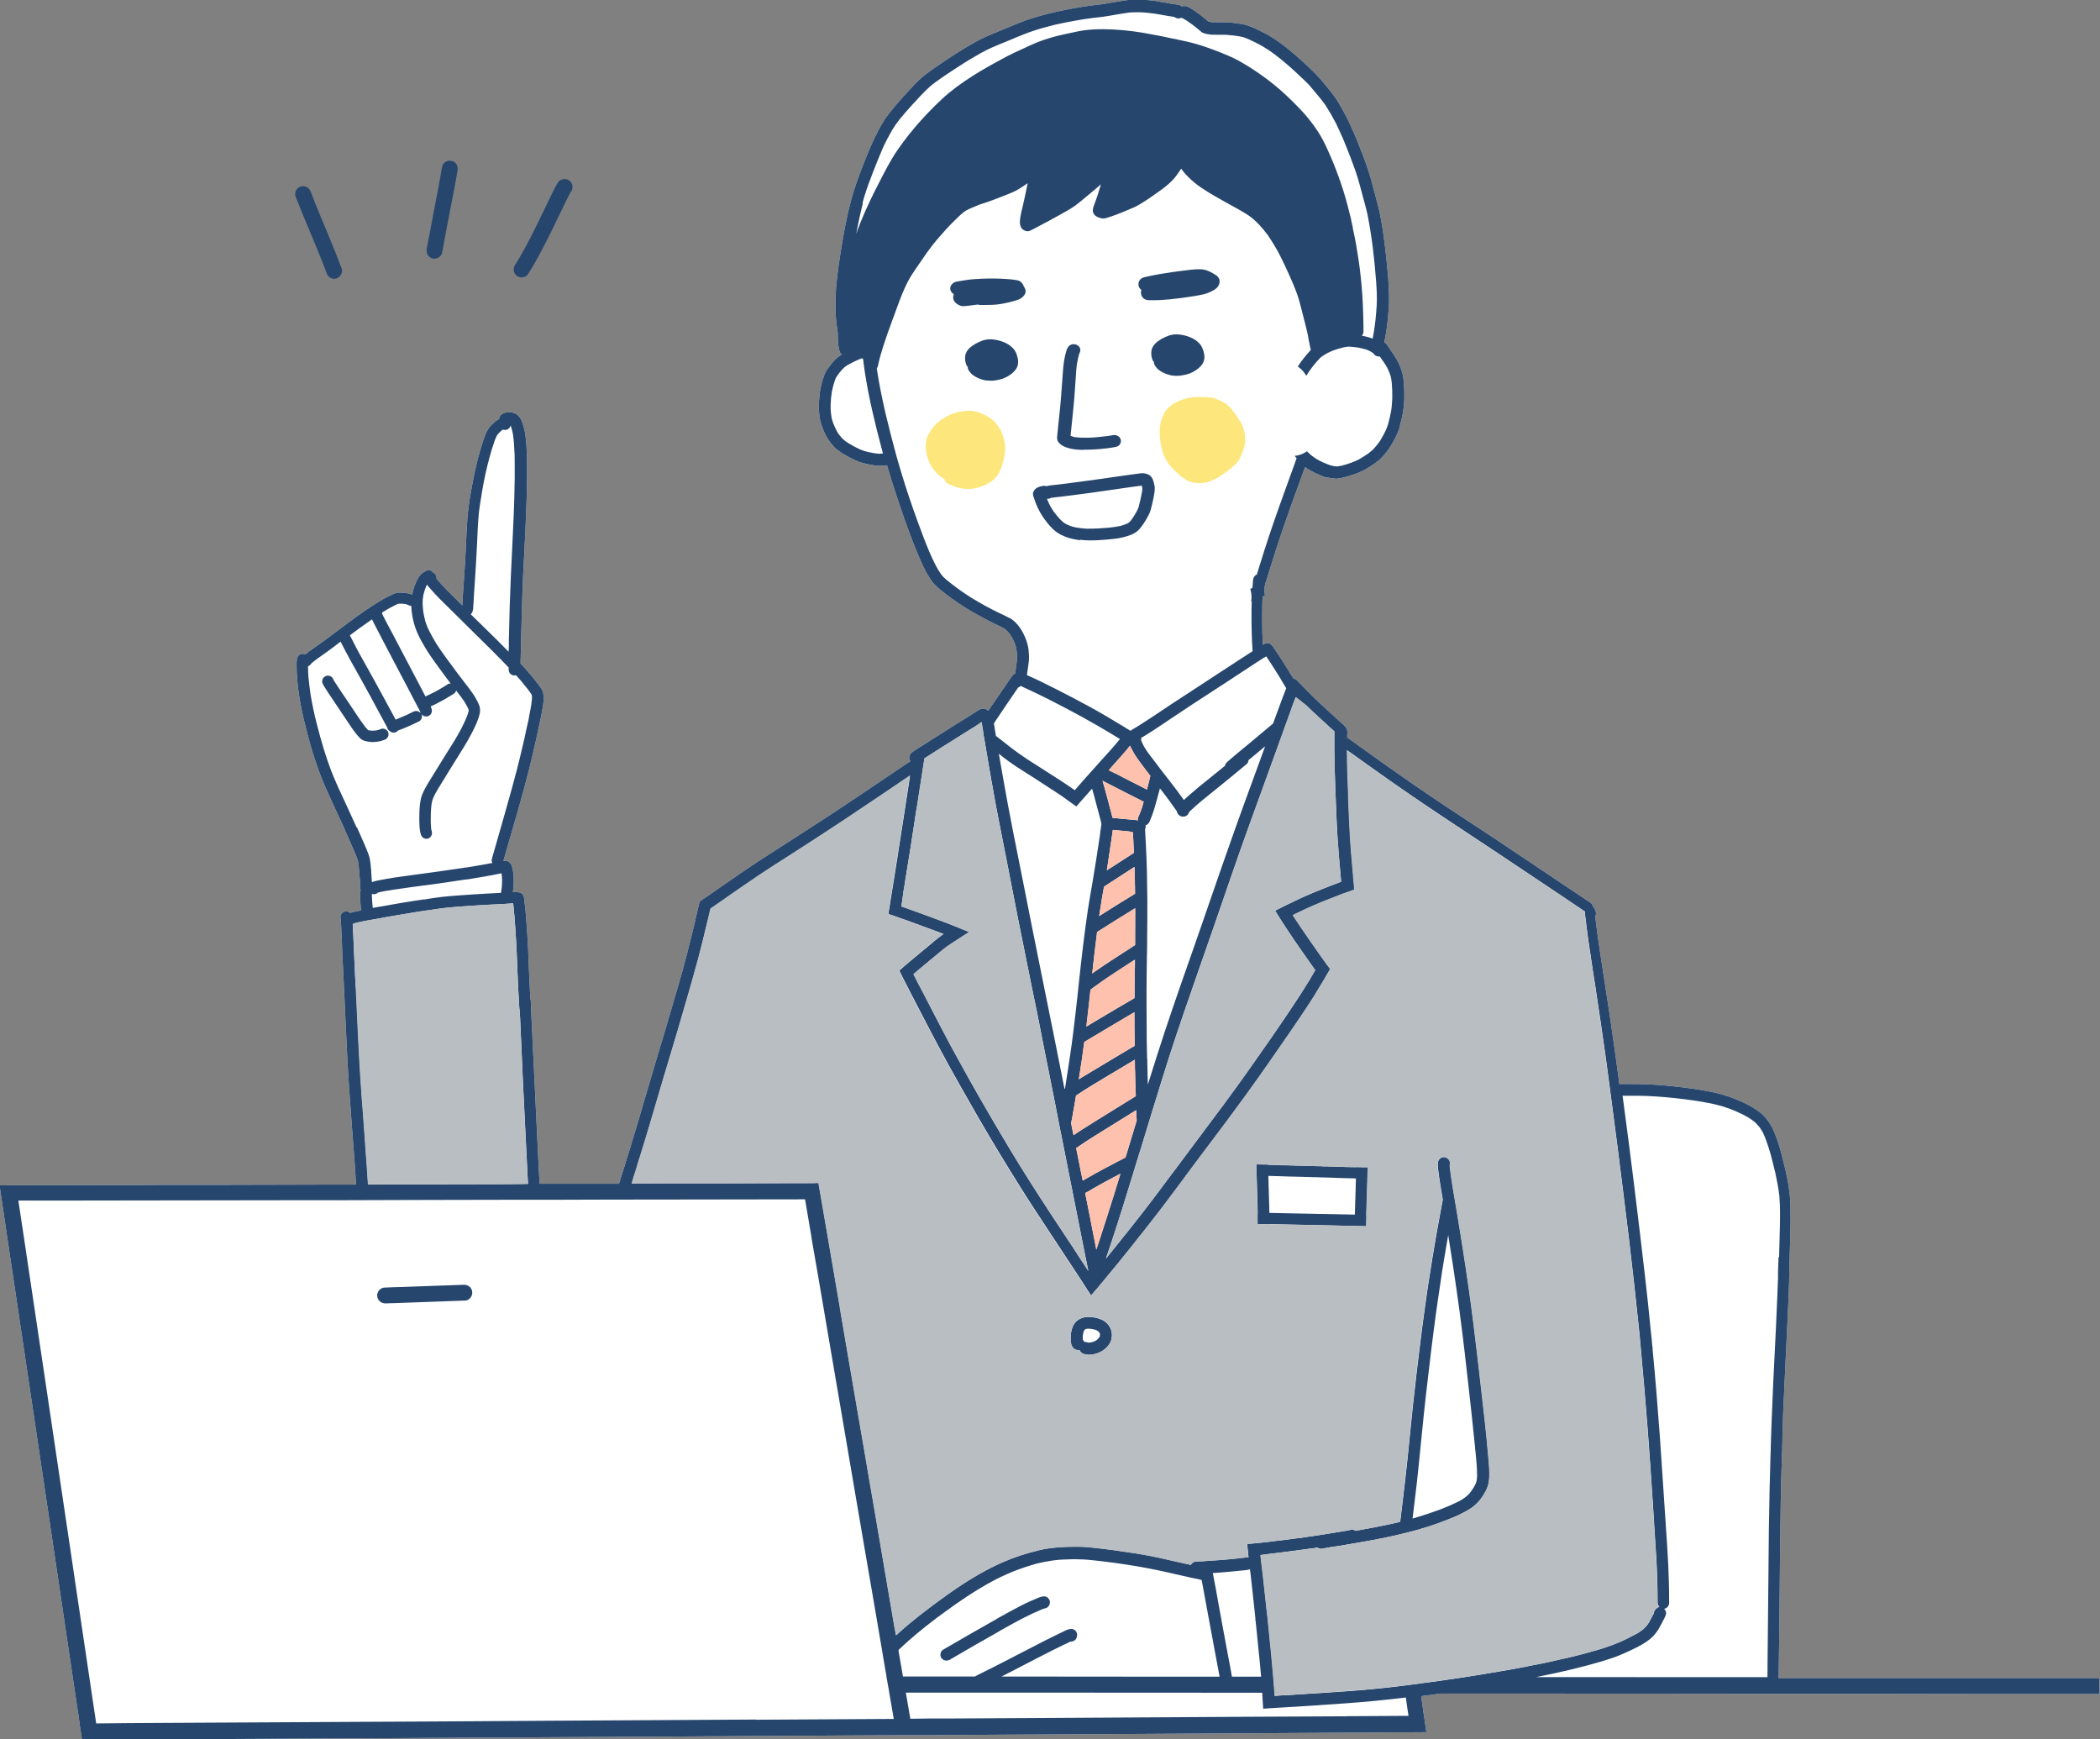 <?xml version="1.0" encoding="UTF-8"?>
<svg id="_レイヤー_2" data-name="レイヤー 2" xmlns="http://www.w3.org/2000/svg" viewBox="0 0 238 197.1">
  <rect x="0" y="0" width="238" height="197.1" fill="#808080" stroke="none"/>
  <defs>
    <style>
      .cls-1 {
        fill: #b9bec2;
      }

      .cls-2 {
        fill: #26466d;
      }

      .cls-3 {
        fill: #fff;
      }

      .cls-4 {
        fill: #fec1ae;
      }

      .cls-5 {
        fill: #fde67c;
      }
    </style>
  </defs>
  <g id="Layout">
    <g>
      <path class="cls-3" d="M151.61,54.21c.2-.01.41-.04.65-.1.38-.09.77-.21,1.16-.34.51-.18.95-.37,1.34-.59.38-.21.76-.46,1.16-.75.17-.12.36-.27.52-.42.24-.23.45-.48.69-.78.37-.47.69-1,1-1.61.11-.21.21-.43.3-.64.1-.24.18-.5.24-.76v-.06c.16-.54.25-.95.32-1.35.06-.35.1-.72.13-1.08.01-.14.02-.29.03-.43v-.1c0-.05,0-.11,0-.16,0-.02,0-.04,0-.06,0-.06,0-.12,0-.19,0-.28,0-.56-.01-.84-.03-.59-.07-1.08-.19-1.6-.15-.59-.38-1.15-.69-1.67-.12-.2-.25-.4-.38-.59-.16-.23-.31-.46-.47-.7l-.23-.35c-.07-.11-.18-.2-.31-.25,0,0,0,0,0,0,.05-.19.09-.39.13-.59.15-.78.26-1.64.34-2.6.03-.32.05-.63.07-.95v.04c.05-.81,0-1.65-.03-2.39-.05-.94-.15-1.89-.24-2.81-.15-1.47-.32-2.8-.53-4.07l-.04-.21c-.03-.21-.07-.42-.11-.63-.03-.15-.06-.31-.09-.46l-.02-.1c-.04-.16-.08-.33-.12-.49-.13-.52-.27-1.03-.4-1.54l-.1-.36-.13-.49c-.12-.46-.24-.94-.39-1.4-.41-1.33-.94-2.65-1.39-3.78-.23-.58-.5-1.19-.82-1.88-.3-.65-.63-1.29-.99-1.91l-.11-.19c-.13-.23-.26-.46-.41-.68-.17-.26-.36-.53-.61-.84-.47-.59-.87-1.07-1.25-1.52-.65-.74-1.37-1.4-2.18-2.13-.38-.34-.78-.7-1.18-1.03l-.14-.11c-.35-.29-.72-.59-1.11-.86-.67-.47-1.2-.81-1.72-1.07l-.1-.05c-.58-.29-1.17-.59-1.8-.8-.33-.11-.68-.17-1.01-.22h-.07c-.31-.06-.61-.09-.92-.11-.46-.04-.93-.04-1.38-.04-.2,0-.41,0-.61,0-.12,0-.23-.03-.39-.06l-.07-.02c-.43-.37-.93-.79-1.51-1.18-.26-.18-.54-.36-.84-.5-.11-.05-.23-.08-.35-.08-.11,0-.21.02-.29.06-.04-.03-.08-.06-.13-.09-.15-.09-.34-.11-.56-.15-.19-.03-.37-.05-.56-.08h.01c-.22-.04-.44-.07-.66-.12-.4-.07-.79-.14-1.19-.2-.5-.07-1.06-.12-1.69-.14-.17,0-.34,0-.51,0-.35,0-.66.02-.95.06-.5.07-.99.15-1.49.24-.5.09-.99.17-1.49.24-.2.03-.4.05-.6.07-.2.02-.4.04-.59.07-.62.09-1.27.19-1.93.31-1.34.24-2.62.53-3.81.87-.72.21-1.31.39-1.85.6-.56.21-1.12.44-1.68.68l-.27.11-.44.18c-.51.21-1.01.42-1.52.63-.69.29-1.36.65-1.91.97-1.26.71-2.48,1.52-3.51,2.22-.6.4-1.12.77-1.59,1.12-.6.44-1.13.98-1.53,1.4-.86.91-1.87,2-2.77,3.15-.39.49-.75,1.07-1.15,1.82-.37.69-.67,1.33-.94,1.96-.62,1.46-1.14,2.79-1.59,4.09-.95,2.7-1.43,5.63-1.85,8.21h0s0,.01,0,.01c-.12.77-.22,1.52-.3,2.17-.08.65-.16,1.41-.19,2.2-.02.49-.03.99-.03,1.48,0,.41.02.84.06,1.31.05.5.11,1.01.2,1.55,0,.22,0,.45.01.69.02.49.05,1,.2,1.46.04.13.12.24.22.32,0,0,.02.01.03.02-.19.11-.36.23-.51.35-.25.21-.47.47-.68.72-.23.28-.42.55-.59.82-.17.29-.28.62-.38.95-.08.26-.16.55-.22.85-.15.68-.2,1.38-.22,1.99,0,.07,0,.13,0,.19,0,.28,0,.57.04.88.04.38.09.71.19,1.03.22.71.47,1.29.77,1.77.18.29.4.58.64.84.22.24.48.44.71.61.2.15.42.28.64.4l.16.09c.28.15.55.3.83.43.37.18.69.3,1,.38.35.09.66.16.96.21.28.05.61.1.99.11.28,0,.56-.03.79-.07l.04.13.04.14c.36,1.25.79,2.6,1.31,4.13.42,1.25.89,2.59,1.41,3.94.01.03.02.06.03.09l.05.13c.15.38.3.77.46,1.15.47,1.15.94,2.25,1.6,3.23.13.19.26.37.4.53.2.22.43.41.68.62.46.38.96.77,1.5,1.15.96.68,2.01,1.33,3.22,1.97.47.26.97.52,1.48.77l.26.12c.28.13.56.26.85.44.04.03.08.05.12.09.06.05.11.1.19.18.09.09.17.19.25.29.11.16.21.32.31.48.12.23.21.42.27.6l.02.06c.04.12.09.23.11.35.05.24.09.44.11.64.02.18.03.37.03.55-.04.62-.13,1.25-.23,1.83-.09.04-.17.1-.24.17-.09.09-.16.2-.24.31l-.18.25-.1.15-.41.61-.25.36-.36.53c-.26.39-.53.78-.82,1.19l-.38.56h0s-.06.03-.06.03l-.04.03c-.13-.14-.32-.22-.52-.22-.06,0-.12,0-.18.02-.22.05-.4.17-.63.32-.15.1-.29.19-.44.29-.31.2-.62.4-.94.59-.57.34-1.14.7-1.7,1.06-.37.24-.75.48-1.12.71-.3.19-.6.38-.9.57-.2.13-.4.26-.61.39l-.29.18c-.4.25-.8.5-1.18.76-.27.2-.38.39-.4.66,0,.13.03.26.12.38,0,0,0,.01.01.02-1.14.76-2.27,1.53-3.41,2.3-.91.61-1.82,1.23-2.73,1.84-2.27,1.52-4.69,3.11-7.4,4.84-1.23.79-2.45,1.57-3.67,2.36-.94.61-1.88,1.26-2.79,1.89l-.78.54-1.4.97-.29.2c-.17.12-.35.24-.52.36l-.45.31-.45.31c-.08.35-.16.71-.25,1.06l-.06.27-.16.65s0,.06,0,.07c-.29,1.26-.62,2.52-.93,3.75l-.13.5c-.29,1.15-.62,2.3-.95,3.42l-.26.89c-.71,2.45-1.5,5.12-2.49,8.4-.34,1.13-.67,2.26-1,3.39-.47,1.63-.97,3.31-1.47,4.95l-.04.13c-.05.16-.1.31-.15.51,0,.02-.01.04-.04.12,0,.03-.02.05-.03.08,0,.02-.01.04-.03.09,0,.02-.01.04-.03.08l-.03.12-.03.1s-.02.08-.04.12l-.09.31-.07.22-.12.4-.09.28s-.02.07-.03.1l-.04.13s-.03.08-.04.11c-.01.04-.03.08-.04.15l-.5,1.57h-.36s-.36,0-.36,0c-.64,0-1.28,0-1.93,0h-4.99s-.68,0-.68,0h-.68c-.04-.78-.08-1.56-.12-2.35l-.06-1.19c-.19-3.87-.38-7.73-.56-11.6-.04-.95-.09-1.9-.14-2.86-.04-.96-.08-1.91-.12-2.86h-.04c-.06-1.11-.11-2.22-.16-3.33l-.03-.83c-.04-1.08-.09-2.2-.16-3.29-.05-.73-.1-1.45-.16-2.18-.03-.33-.06-.66-.1-.99l-.03-.24c-.02-.24-.04-.48-.09-.71,0-.03-.01-.06-.02-.09l-.02-.06c-.07-.26-.34-.45-.62-.45h0c-.08-.04-.17-.06-.26-.06h-.06c-.09.01-.18.02-.27.03h0c.03-.21.05-.42.07-.63.04-.49.03-1-.03-1.52-.03-.26-.07-.52-.15-.77-.07-.22-.25-.49-.52-.58-.07-.02-.13-.03-.21-.03-.08,0-.15.01-.21.03,0,0-.02,0-.03,0l.47-1.64.78-2.7c.75-2.62,1.53-5.33,2.13-8,.04-.17.08-.34.11-.5h0s.02-.07.02-.07c.03-.13.06-.26.09-.39l.04-.18.07-.3.07-.31c.12-.53.23-1.07.34-1.6l.02-.07c.1-.46.21-.97.29-1.49l.03-.17c.07-.43.15-.88.1-1.32-.04-.37-.14-.64-.3-.87l-.19-.27c-.26-.34-.55-.71-.88-1.11-.36-.44-.76-.88-1.24-1.4v-.22c0-.15,0-.3.01-.44.02-.78.04-1.55.06-2.33.04-1.79.08-3.58.15-5.36.05-1.42.12-2.84.2-4.25.07-1.34.14-2.68.19-4.02.05-1.34.11-2.73.12-4.1,0-.72.01-1.44,0-2.16-.01-.73-.03-1.38-.08-2.03-.03-.34-.06-.71-.12-1.07-.05-.33-.12-.66-.23-1-.14-.49-.34-1.02-.77-1.27-.24-.14-.49-.22-.72-.23-.03,0-.07,0-.1,0-.18,0-.78.03-1.05.46-.06.1-.1.22-.1.33-.11.04-.2.09-.27.15-.31.22-.57.49-.76.71-.19.22-.36.5-.5.85-.25.63-.45,1.29-.62,1.88-.33,1.1-.6,2.3-.88,3.79-.24,1.26-.45,2.49-.55,3.77-.07.9-.11,1.81-.15,2.7l-.04.9c-.06,1.21-.14,2.49-.24,3.91l-.02.29c-.03.48-.07.96-.1,1.45v.24c-.02.13-.03.27-.03.4,0,.03,0,.05,0,.08l-.13-.13-.41-.41c-.81-.8-1.64-1.62-2.39-2.5.03-.17-.01-.34-.12-.48-.04-.06-.09-.1-.14-.14l-.06-.04-.05-.03c-.1-.15-.25-.24-.43-.27-.03,0-.07,0-.1,0-.13,0-.26.04-.39.12-.03.02-.05.04-.07.06-.39.17-.67.59-.83.91-.25.5-.44,1.02-.54,1.54,0,.04-.02.08-.03.13-.08-.03-.16-.06-.25-.08-.3-.09-.63-.13-1.02-.14h-.13c-.13,0-.27,0-.41.04-.14.03-.27.09-.4.15-.47.21-.95.46-1.52.81-1.11.67-2.15,1.41-3.02,2.05-.63.46-1.25.93-1.88,1.4-.45.34-.9.68-1.36,1.01-.3.22-.6.44-.91.65-.25.18-.5.35-.75.53-.16.12-.31.24-.46.36-.09-.04-.18-.07-.28-.07-.02,0-.04,0-.07,0-.21.02-.4.14-.5.31-.1.19-.12.4-.13.62v.06c-.01.12-.01.24,0,.35,0,.3,0,.59.02.89.03.58.08,1.16.15,1.7.15,1.15.35,2.28.61,3.37.54,2.27,1.32,5.23,2.55,7.97.05.12.1.24.16.35.23.53.47,1.05.71,1.57l.32.69c.27.58.53,1.16.8,1.73.06.13.12.26.18.39h0s0,.01,0,.02v-.02c.01.07.04.13.07.19l.05.12c.24.52.47,1.05.69,1.57l.15.34c.17.38.34.78.48,1.2.02.09.04.18.05.27.06.44.1.89.13,1.33v.09s.02.15.02.15c.03.45.07.9.08,1.35,0,.07.02.13.04.19-.07.2-.07.44-.06.66v.11c0,.23.02.46.03.69.02.27.04.53.09.79,0,.01,0,.02,0,.03-.23.05-.47.09-.7.14h-.06c-.16.04-.34.08-.49.15-.12-.12-.28-.18-.45-.18-.13,0-.25.03-.35.1-.23.14-.34.4-.28.73.04.45.06.9.08,1.35l.02.4c.03.59.06,1.18.07,1.78l.03.71c.04.93.09,1.86.14,2.79.07,1.35.13,2.7.19,4.06.07,1.47.14,2.95.21,4.42.13,2.52.31,5.18.56,8.37l.08,1.04c.13,1.67.27,3.4.35,5.09,0,.04,0,.08,0,.12h-3.94s-3.5.01-3.5.01c-2.67,0-5.33.01-8,.02h-6.01s-2.71.02-2.71.02l-11.48.02c-1.58,0-3.16,0-4.75.02.09.59.18,1.19.27,1.79.15,1.02.3,2.04.45,3.06.58,3.91,1.17,7.82,1.75,11.73.37,2.5.74,5,1.12,7.5l.71,4.77c.57,3.83,1.14,7.66,1.71,11.48.58,3.91,1.16,7.82,1.74,11.72l.87,5.85.47,3.14h0v.09s.13.85.13.85l.13.85h0c.4,0,.8,0,1.21,0h.6s3.51-.03,3.51-.03l3.52-.02c7.37-.04,14.75-.09,22.14-.12l10.08-.06c4.2-.02,8.4-.04,12.6-.07,7.49-.05,14.97-.09,22.46-.13,3.82-.02,7.65-.04,11.47-.07l5.8-.03h.36s.36,0,.36,0h2.1s2.1-.02,2.1-.02l10.09-.06c4.21-.02,8.43-.04,12.65-.07,7.35-.04,14.7-.09,22.05-.13l4.66-.03,4.6-.03c-.05-.33-.1-.66-.15-.99l-.06-.45-.03-.17-.03-.18c-.09-.62-.17-1.24-.26-1.85l-.03-.22v-.22c.72-.1,1.43-.2,2.13-.29h14.02c6.49.01,12.97.02,19.46.02,1.25,0,2.51,0,3.76,0,.21,0,.42,0,.63,0h9.46s13.59.02,13.59.02h13.78s0-1.8,0-1.8h-21.59s-14.76,0-14.76,0c.03-1.67.05-3.34.07-5.01.02-1.68.03-3.36.05-5.05.01-1.68.03-3.37.05-5.05.03-2.96.08-6.46.2-10.01h0v-.06s.02-.28.02-.28l.02-.65v-.14s0-.04,0-.06c0-.26.01-.51.02-.77v-.16c0-.06,0-.12,0-.19h0v.05s0-.02,0-.03v.03s.01-.31.01-.31c0-.25.02-.49.02-.74,0-.06,0-.12,0-.18v.05s0-.02,0-.04v.04s.02-.38.02-.38c.01-.24.02-.47.02-.7,0-.06,0-.12,0-.17v.05s0-.02,0-.03v.03s.08-1.77.08-1.77c.05-1.15.1-2.3.16-3.45l.12-2.5c.12-2.46.25-5.01.33-7.51v-.06c0-.08,0-.16,0-.23v-.07s0-.1.01-.15v-.11s0-.11,0-.11c0-.03,0-.06,0-.09,0-.07,0-.14,0-.21,0-.24.01-.47.02-.71.02-.56.04-1.13.05-1.7.05-1.57.1-3.2.07-4.8v-.18c-.02-.34-.02-.68-.05-1.01-.03-.38-.08-.75-.13-1.13-.1-.73-.27-1.47-.41-2.11l-.02-.07-.02-.08-.02-.09c-.18-.76-.37-1.55-.6-2.31-.12-.39-.25-.8-.4-1.19-.14-.37-.3-.77-.5-1.12-.2-.37-.43-.69-.68-.99-.25-.28-.52-.53-.85-.76-.62-.46-1.33-.8-1.87-1.05-.67-.3-1.32-.55-1.96-.74-.66-.2-1.36-.36-2.13-.49l-.15-.03-.18-.03h-.09s-.1-.03-.15-.04l-.11-.02-.12-.02c-.09-.01-.18-.03-.27-.04l-.25-.04c-.25-.04-.5-.07-.75-.1l-.36-.05c-.78-.09-1.56-.18-2.34-.25-1.17-.1-2.43-.15-4.06-.15-.3,0-.6,0-.92,0-.18-1.32-.35-2.64-.54-3.96-.25-1.78-.51-3.55-.78-5.32-.15-1.02-.31-2.04-.47-3.06l-.31-2.02c-.24-1.56-.46-3.09-.64-4.62.1-.17.12-.36.06-.54-.07-.22-.15-.44-.32-.59-.03-.18-.13-.33-.27-.43l-.4-.27c-1.16-.78-2.33-1.56-3.49-2.33-1-.67-2.01-1.35-3.01-2.02-1.41-.94-2.81-1.89-4.23-2.83-.81-.54-1.62-1.07-2.43-1.6-1.63-1.07-3.31-2.18-4.95-3.29-2.34-1.59-4.77-3.3-7.41-5.2l-.23-.16c-.49-.35-.97-.7-1.44-1.04.01-.05.02-.1.02-.15v-.16c.02-.22.03-.45-.06-.65-.13-.27-.34-.45-.56-.64l-.09-.08c-.12-.1-.24-.21-.35-.31l-.14-.13c-.47-.42-.94-.85-1.42-1.3-.51-.47-1.02-.95-1.51-1.44-.31-.31-.62-.62-.92-.93-.17-.18-.34-.35-.51-.53l-.04-.04-.08-.09c-.1-.11-.25-.19-.43-.22l-.26-.43-.42-.68-.16-.25c-.27-.43-.53-.85-.81-1.27-.15-.23-.3-.46-.46-.68l-.06-.09c-.17-.27-.35-.54-.68-.6-.03,0-.07,0-.1,0-.19,0-.38.09-.5.19-.03-.56-.06-1.12-.07-1.68-.02-.85-.01-1.71,0-2.52,0-.43.02-.85.03-1.27.09-.04.18-.08.27-.13-.1-.57-.06-1.15.15-1.65v-.02s.03-.08.03-.08c.71-2.34,1.39-4.46,2.1-6.49.46-1.33.93-2.66,1.42-3.98.25-.67.5-1.35.74-2.03l.06-.15.05-.15c.18.13.36.25.55.36.31.18.64.34.95.47.19.09.38.17.58.24.05.02.11.04.15.08l1.37.18Z"/>
      <path class="cls-2" d="M42.75,146.88c-.04-.48.33-.94.82-.97.67-.04,1.35-.05,2.02-.07.83-.03,1.66-.06,2.49-.09,1.33-.05,2.65-.1,3.97-.14.16,0,.33-.01.5-.02.49-.02.93.31.97.82.04.47-.33.96-.81.97-2.67.09-5.33.19-8,.29-.33.01-.65.01-.98.03-.02,0-.04,0-.06,0-.46,0-.87-.34-.92-.82Z"/>
      <path class="cls-2" d="M37.02,30.95c-.16-.44-.33-.88-.5-1.31-.93-2.34-1.95-4.65-2.87-7-.03-.09-.07-.18-.11-.27,0,0,0,0,0,0-.04-.09-.07-.19-.08-.29-.03-.37.15-.73.51-.9.45-.22.97,0,1.19.43.1.2.17.42.25.63.07.18.15.36.21.54,1.02,2.55,2.14,5.06,3.1,7.64.17.46-.14.99-.59,1.13-.06.02-.13.03-.19.04-.03,0-.05,0-.07,0-.38,0-.72-.26-.86-.63Z"/>
      <path class="cls-2" d="M49.05,29.3c-.49-.11-.77-.59-.69-1.07.3-1.61.6-3.21.91-4.82.15-.75.29-1.49.43-2.24.08-.42.16-.85.23-1.27.03-.18.06-.35.09-.53.03-.19.05-.38.11-.57.09-.3.39-.53.69-.58.18-.02.34,0,.5.06-.01,0-.02-.01-.03-.02-.04-.01-.07-.02-.11-.03h0c.48.07.78.61.68,1.07,0,.03-.01.06-.02.09-.24,1.47-.54,2.93-.82,4.4-.31,1.61-.62,3.21-.91,4.82-.07.39-.43.67-.81.7-.02,0-.05,0-.07,0-.06,0-.12,0-.18-.02Z"/>
      <path class="cls-2" d="M58.6,31.28c-.41-.29-.49-.84-.23-1.25.17-.26.33-.53.49-.79.82-1.4,1.54-2.85,2.25-4.3.38-.78.75-1.56,1.13-2.34.18-.38.36-.75.55-1.13.09-.18.18-.35.28-.52.09-.16.19-.34.33-.45.38-.3.94-.29,1.27.1.28.32.29.85,0,1.17,0,0,0,.01-.01.02-.41.74-.76,1.52-1.13,2.28-.37.77-.74,1.53-1.12,2.3-.8,1.59-1.6,3.18-2.56,4.68-.15.23-.4.36-.66.38-.03,0-.06,0-.08,0-.18,0-.36-.05-.51-.15Z"/>
      <path class="cls-2" d="M42.03,84.08c-.16-.01-.32-.04-.48-.07-.24-.05-.49-.12-.68-.3-.17-.16-.32-.33-.47-.51.02.02.04.04.06.07-.39-.47-.73-.99-1.07-1.49-.36-.53-.71-1.06-1.06-1.59-.38-.56-.76-1.12-1.13-1.68-.18-.27-.35-.54-.52-.82-.14-.23-.23-.47-.11-.74.13-.29.47-.45.78-.36.06.02.1.04.16.07.14.08.24.22.28.37.04.07.09.14.13.21,0,0,0,0-.01-.01.57.9,1.18,1.77,1.77,2.65.3.45.6.9.9,1.35.27.4.55.81.85,1.19.09.11.18.21.28.31.03.01.07.02.1.03.1.02.19.03.29.04.08,0,.15,0,.23,0,.08,0,.16-.01.24-.02.11-.02.22-.05.33-.07.09-.03.18-.06.27-.1.32-.13.71.06.83.38.12.34-.06.7-.38.83-.43.17-.9.27-1.37.27-.07,0-.13,0-.2,0Z"/>
      <path class="cls-2" d="M106.69,187.89c-.2-.3-.12-.76.2-.95,1.92-1.12,3.85-2.23,5.79-3.32-.02,0-.03.02-.05.03.09-.05.18-.1.27-.15,0,0-.01,0-.02,0,.01,0,.03-.01.04-.02.01,0,.02-.01.03-.02,0,0,0,0,0,0,.02-.01.03-.02.05-.03.02,0,.03-.01.04-.02.01,0,.02-.01.03-.02,0,0,0,0-.01,0,.84-.47,1.69-.93,2.54-1.38.39-.2.79-.4,1.19-.57.24-.1.48-.21.72-.31.29-.12.6-.26.93-.22.29.04.54.34.55.63h0c.01.37-.24.69-.61.73-.09.03-.18.06-.27.09-1.45.6-2.82,1.34-4.19,2.11,0,0,0,0,0,0-.02.01-.05.03-.07.04,0,0,0,0,0,0h0c-.06.03-.12.06-.17.1-.01,0-.03.01-.04.02h0s-.06.03-.08.04h0s-.01,0-.02.01c-.01,0-.03.01-.04.02-.07.04-.14.08-.21.12,0,0,.01,0,.02,0-1.9,1.07-3.79,2.16-5.67,3.26-.12.07-.25.1-.38.1-.22,0-.43-.1-.57-.31Z"/>
      <path class="cls-2" d="M123.27,59.91c.78.01,1.57-.04,2.35-.11,0,0,0,0,0,0,0,0,.01,0,.02,0,.02,0,.04,0,.07,0-.01,0-.03,0-.04,0,.44-.05.87-.11,1.31-.2.21-.06.42-.13.63-.21.06-.03.11-.05.17-.08.07-.04.13-.08.2-.12,0,0,.02-.01.02-.02.06-.06.12-.13.17-.19.16-.21.3-.42.44-.65.14-.23.27-.47.38-.71.02-.06.04-.12.06-.18.15-.57.28-1.14.38-1.71.02-.12.03-.23.04-.35v-.03s0-.05-.01-.07c-.02-.08-.04-.17-.06-.25-.59.07-1.18.16-1.76.24-.67.09-1.34.19-2.01.29-1.41.21-2.83.4-4.24.58-.4.05-.8.1-1.2.15-.36.04-.73.07-1.09.13-.13.09-.29.12-.45.1h0s-.02,0-.03,0c0,0,0,0,0,0,.01,0,.03,0,.03,0,.11.27.23.53.36.79.14.25.3.49.46.73.02.02.03.05.05.07-.02-.03-.04-.05-.05-.07.21.29.45.56.7.83.1.1.22.21.33.31.06.05.12.09.19.13.12.06.23.13.35.18.17.07.34.14.51.19h0c.19.05.37.09.56.12,0,0,.01,0,.02,0h0c.38.06.76.1,1.14.12ZM122.39,61.21c-.17-.02-.34-.04-.5-.07.03,0,.06,0,.09.01-.63-.1-1.23-.28-1.8-.58-.74-.39-1.3-1.06-1.8-1.73.01.01.02.03.03.04-.4-.55-.74-1.14-.99-1.78-.1-.25-.19-.5-.27-.75-.06-.19-.13-.4-.04-.6.07-.16.18-.3.32-.41.22-.17.5-.22.77-.28.13-.03.27,0,.38.04.06-.02.13-.04.2-.05.16-.03.32-.06.49-.07.35-.04.7-.07,1.05-.12.72-.09,1.44-.18,2.16-.28,1.38-.18,2.76-.38,4.14-.58.64-.09,1.29-.18,1.93-.27.15-.02.31-.04.46-.06.22-.03.45-.07.67-.03.26.05.5.11.7.29.23.21.32.51.39.8.03.13.07.27.09.41.02.16,0,.34,0,.5-.02.19-.06.38-.09.56-.06.33-.13.66-.21.99-.08.35-.16.69-.31,1.02-.14.3-.31.59-.48.87s-.36.55-.57.8c-.25.31-.58.54-.94.69-.63.26-1.29.41-1.97.49-.64.08-1.29.12-1.94.16-.24.01-.47.02-.7.02-.41,0-.81-.02-1.22-.07Z"/>
      <path class="cls-2" d="M122.77,50.98c-.62-.01-1.24-.05-1.83-.25-.16-.05-.31-.12-.45-.19-.31-.16-.61-.42-.67-.75-.04-.2,0-.41.02-.61.09-1,.21-2,.31-3.01.08-.88.15-1.76.21-2.65.03-.45.06-.9.1-1.35.03-.44.07-.89.14-1.33,0,.01,0,.02,0,.03.05-.28.1-.57.18-.84.07-.3.17-.66.43-.87.32-.25.78-.19,1.05.08.11.11.18.28.18.42,0,.12-.03.24-.1.35h0s0,.02,0,.02c0,0,0,0,0,0-.01.03-.03.07-.04.1-.09.31-.16.62-.21.93,0,0,0-.01,0-.02,0,.02,0,.04-.01.07,0-.01,0-.02,0-.03-.1.6-.13,1.22-.17,1.83-.04.62-.09,1.24-.13,1.86-.09,1.22-.23,2.43-.35,3.64-.03.33-.07.65-.1.98.01,0,.02,0,.03.01.11.04.22.08.33.11.03,0,.07.02.1.02.29.04.59.06.88.07,0,0-.01,0-.01,0,.55.01,1.11,0,1.66-.06,0,0-.01,0-.02,0,0,0,.01,0,.02,0h0c.32-.03.63-.07.95-.1.24-.03.48-.05.71-.1.03,0,.07-.01.1-.02.39-.09.8.09.93.46.11.34-.1.76-.5.85-.35.08-.69.13-1.05.17-.19.02-.37.04-.56.06-.1.01-.2.02-.3.03-.04,0-.09.01-.14.01-.1.01-.2.02-.3.02-.38.03-.77.04-1.16.04-.07,0-.15,0-.22,0Z"/>
      <path class="cls-2" d="M132.52,42.48c-.36-.09-.7-.24-1-.43-.29-.18-.52-.42-.67-.71-.06-.1-.08-.22-.07-.33-.01-.01-.03-.02-.04-.03-.1-.1-.14-.25-.18-.38-.03-.11-.06-.22-.07-.33-.03-.26-.01-.53.07-.78.12-.33.4-.63.7-.84.25-.18.53-.34.83-.47.25-.11.5-.21.78-.25.56-.1,1.15,0,1.67.16.41.13.81.32,1.12.58.18.15.36.32.47.51.15.25.25.53.31.81.06.24.08.47.04.72-.04.29-.19.54-.39.77-.32.35-.75.63-1.21.82-.35.14-.76.22-1.15.27-.05,0-.1,0-.14.01-.09,0-.18.01-.26.01-.27,0-.54-.03-.8-.1Z"/>
      <path class="cls-2" d="M111.42,43.04c-.36-.09-.7-.24-1-.43-.29-.18-.52-.42-.67-.71-.06-.1-.08-.22-.07-.33-.01-.01-.03-.02-.04-.03-.1-.1-.14-.25-.18-.38-.03-.11-.06-.22-.07-.33-.03-.26-.01-.53.07-.78.12-.33.4-.63.7-.84.25-.18.53-.34.83-.47.25-.11.5-.21.77-.25.56-.1,1.15,0,1.67.16.41.13.81.32,1.12.58.18.15.36.32.47.51.15.25.25.53.31.81.06.24.08.47.04.72-.04.29-.19.54-.39.77-.31.35-.75.63-1.21.82-.35.14-.76.22-1.15.27-.05,0-.1,0-.14.01-.09,0-.17,0-.26,0-.27,0-.55-.03-.81-.1Z"/>
      <path class="cls-2" d="M109.08,34.69c-.12,0-.24-.04-.36-.1-.25-.12-.48-.27-.6-.51-.08-.17-.12-.35-.08-.53.01-.08.04-.14.07-.21-.19-.1-.34-.28-.4-.49-.09-.34.12-.67.43-.84.19-.1.44-.12.65-.16.2-.04.4-.07.6-.1.65-.1,1.31-.15,1.97-.17.86-.03,1.73-.03,2.59.03.24.01.49.04.73.06h0c.13.01.25.03.38.05.09.01.18.03.26.05.33.07.53.28.66.55.02.05.04.1.06.16.19.24.27.59.11.87-.16.27-.42.48-.73.6-.37.13-.77.24-1.16.33-.55.13-1.12.23-1.69.26-.49.02-.98.02-1.47.02-.09,0-.19-.02-.27-.05-.37.05-.74.1-1.11.14-.14.01-.27.03-.41.04-.04,0-.09,0-.13,0-.03,0-.06,0-.1,0Z"/>
      <path class="cls-2" d="M130.21,34.01s-.06,0-.09,0c-.25-.02-.48-.11-.64-.33-.18-.25-.22-.56-.12-.83-.09-.06-.17-.14-.23-.24-.23-.41-.07-.94.36-1.13.17-.07.35-.1.53-.14.21-.04.41-.09.62-.13.41-.08.82-.16,1.23-.22.74-.12,1.49-.23,2.24-.32.61-.08,1.23-.16,1.84-.16.35,0,.7.07,1.02.21.2.09.39.19.58.3.06.04.13.08.2.12.25.15.44.37.47.67.03.41-.19.74-.51.97-.2.15-.44.25-.66.35-.39.18-.79.26-1.21.34-.73.13-1.48.23-2.22.33-.66.09-1.31.15-1.97.19-.32.02-.65.03-.97.03-.09,0-.19,0-.28,0-.06,0-.12,0-.18,0Z"/>
      <path class="cls-2" d="M123.29,152.14s0,0,.01,0c0,0,.02,0,.03,0,.02,0,.03,0,.04,0,.04,0,.09,0,.14,0,.06,0,.13-.02.19-.03.08-.02.16-.04.24-.07.08-.03.16-.07.24-.11.03-.02.06-.04.09-.06.05-.04.1-.09.15-.13.04-.04.07-.08.11-.12.02-.03.05-.06.07-.1,0-.01.02-.03.03-.04,0-.01,0-.02.01-.03,0-.02.01-.05.01-.07,0-.04.01-.08.01-.12,0-.02,0-.04,0-.07,0-.01,0-.03,0-.04,0-.02-.01-.03-.02-.05,0-.02-.02-.04-.03-.06-.01-.02-.02-.04-.04-.06-.02-.02-.03-.03-.04-.05-.03-.03-.06-.06-.09-.08-.02-.02-.05-.03-.07-.05-.03-.02-.07-.04-.11-.06-.06-.03-.13-.05-.2-.07-.08-.02-.16-.04-.25-.06-.11-.02-.23-.03-.34-.04-.07,0-.14,0-.21,0-.05,0-.09.01-.14.02-.03,0-.06.02-.09.03-.01,0-.03.01-.04.02-.01,0-.03.02-.04.03,0,0-.01.01-.02.02-.01.01-.02.02-.03.03,0,0-.01.01-.01.02-.02.03-.04.07-.05.1-.01.04-.03.07-.04.11-.02.08-.04.17-.06.26-.02.1-.03.19-.03.29,0,.11,0,.21.01.32.07.07.14.15.18.25.03,0,.07,0,.1,0,.1,0,.21.02.3.07ZM122.67,153.35c-.14-.07-.25-.19-.31-.34,0,0,0-.01-.01-.01-.03,0-.05,0-.08,0h-.06s-.06,0-.09,0c-.19-.03-.34-.1-.45-.21-.17-.17-.27-.37-.3-.66-.02-.17-.03-.34-.03-.51,0-.43.07-.84.21-1.22.09-.23.23-.45.4-.63.16-.16.37-.3.65-.4.23-.09.48-.13.78-.13.11,0,.22,0,.33.02.48.04.9.16,1.25.34.43.23.77.6.95,1.06.07.2.1.41.11.63,0,.19-.03.38-.08.57-.19.58-.67,1.1-1.31,1.39-.29.13-.73.28-1.2.28-.28,0-.54-.05-.76-.16Z"/>
      <path class="cls-2" d="M154.95,133.58h-.11c-.08,0-.15,0-.23-.01h-.12s0,0,0,0h-.11c-.15,0-.3-.01-.45-.02-.09,0-.18,0-.26-.01h-.06s0,0,0,0h-.04c-.14,0-.29-.01-.44-.02,0,0,.01,0,.02,0-.03,0-.06,0-.09,0-.04,0-.08,0-.12,0h-.09c-.14-.01-.28-.01-.41-.01-.19-.01-.38-.02-.58-.02h-.04s-.03,0-.05,0c-.07,0-.14-.01-.22-.01-.37-.01-.72-.03-1.09-.04-.03,0-.06,0-.09,0-.22,0-.45-.02-.68-.02-.2,0-.4-.02-.59-.02-.04,0-.08,0-.12,0-.19,0-.38,0-.57-.02-.07,0-.14,0-.21,0-.46-.01-.92-.03-1.39-.04-.04,0-.09,0-.13,0-.12,0-.23-.01-.35-.01-.05,0-.1,0-.15,0-.46-.02-.93-.04-1.39-.05-.04,0-.09,0-.13,0-.05,0-.1,0-.15,0h.09c-.31-.01-.62-.02-.94-.03-.08,0-.15,0-.23,0-.03,0-.05,0-.09,0-.02,0-.05,0-.07,0-.07,0-.14,0-.22,0-.21,0-.42-.01-.64-.02,0-.31-.01-.61-.02-.92v-.35c.26,0,.53.01.82.03h.11s.12,0,.12,0h.21s.09.01.09.01c.22,0,.43,0,.66.02h.33s.04.02.09.02c.37.01.74.02,1.12.02,0,0,0,0,.01,0,.09,0,.18,0,.27,0h0s-.03,0-.04,0c.01,0,.03,0,.04,0h-.04s.02,0,.02,0h-.02s.16.01.16.01h.16c.09,0,.17,0,.26.02.04,0,.09,0,.13,0l.75.02.68.02h.12c.06,0,.12,0,.18.01h.25s.23.01.23.01h.09s.08,0,.08,0h.21s.21.01.21.01h.09s0,0,0,0c.02,0,.04,0,.07,0h0s-.03,0-.04,0h.03-.03s.02,0,.02,0h-.02s.22.01.22.01h.43c.06.01.12.01.18.02h.44c.19.02.38.03.58.04.05,0,.1,0,.15,0h.07s.05,0,.09,0h.3s.31.02.31.02c.09,0,.19,0,.28,0h.11s.09.01.09.01c.02,0,.05,0,.13,0h.22c.11,0,.23,0,.38.02h.08c.09,0,.18.01.27.01h.11c.05,0,.11,0,.16.01h.1s.08,0,.08,0h.08s.09,0,.09,0h.1s.06,0,.06,0h.07s.06,0,.06,0h0s-.02.7-.02.7v.27s-.02.32-.02.32c0,0-.01,0-.02,0Z"/>
      <path class="cls-2" d="M154.36,138.93h-.16s-.69-.02-.69-.02h-.86s-2.28-.06-2.28-.06c-1.65-.03-3.3-.06-4.95-.1l-2.01-.04h-.12c-.25,0-.51-.01-.75-.02v-.23c0-.11,0-.23,0-.34,0-.19,0-.38,0-.56v-.14c1.98.04,3.97.08,5.95.12,2.12.04,4.25.09,6.37.13h0s0,.36,0,.36l-.02.91h-.47Z"/>
      <path class="cls-2" d="M143.41,138.72h-.12c-.25,0-.51-.01-.75-.02v-.23c0-.11,0-.23,0-.34,0-.19,0-.38,0-.56v-.14c0-.27-.02-.54-.02-.81v-.28c-.02-.28-.03-.56-.03-.84l-.03-1.03c-.02-.74-.05-1.49-.05-2.23v-.35c.26,0,.53.01.82.03h.11s.12,0,.12,0h.21s.06.01.06.01c0,1.06.04,2.12.07,3.17.03,1.15.09,2.3.06,3.45,0,.06,0,.12,0,.18h-.44Z"/>
      <path class="cls-2" d="M154.36,138.93h-.16s-.69-.02-.69-.02c.04-1.41.09-2.83.13-4.24.02-.6.03-1.2.05-1.8,0-.21.01-.41.02-.62.02,0,.03,0,.05,0h.08c.09,0,.18.01.27.01h.11c.05,0,.11,0,.16.01h.1s.08,0,.08,0h.08s.09,0,.09,0h.1s.06,0,.06,0h.07s.06,0,.06,0h0s-.02.7-.02.7v.27s-.02.32-.02.32v.26s-.12,3.84-.12,3.84v.35s-.03.91-.03.91h-.47Z"/>
      <path class="cls-2" d="M151.61,54.21c.2-.01.41-.04.65-.1.38-.09.77-.21,1.16-.34.51-.18.95-.37,1.34-.59.38-.21.76-.46,1.16-.75.17-.12.36-.27.52-.42.24-.23.45-.48.69-.78.37-.47.69-1,1-1.61.11-.21.21-.43.3-.64.1-.24.18-.5.24-.76v-.06c.16-.54.25-.95.32-1.35.06-.35.1-.72.13-1.08.01-.14.02-.29.03-.43v-.1c0-.05,0-.11,0-.16,0-.02,0-.04,0-.06,0-.06,0-.12,0-.19,0-.28,0-.56-.01-.84-.03-.59-.07-1.08-.19-1.6-.15-.59-.38-1.15-.69-1.67-.12-.2-.25-.4-.38-.59-.16-.23-.31-.46-.47-.7l-.23-.35c-.07-.11-.18-.2-.31-.25,0,0,0,0,0,0,.05-.19.09-.39.13-.59.15-.78.26-1.64.34-2.6.03-.32.05-.63.07-.95v.04c.05-.81,0-1.65-.03-2.39-.05-.94-.15-1.89-.24-2.81-.15-1.47-.32-2.8-.53-4.07l-.04-.21c-.03-.21-.07-.42-.11-.63-.03-.15-.06-.31-.09-.46l-.02-.1c-.04-.16-.08-.33-.12-.49-.13-.52-.27-1.03-.4-1.54l-.1-.36-.13-.49c-.12-.46-.24-.94-.39-1.4-.41-1.33-.94-2.65-1.39-3.78-.23-.58-.5-1.19-.82-1.88-.3-.65-.63-1.29-.99-1.91l-.11-.19c-.13-.23-.26-.46-.41-.68-.17-.26-.36-.53-.61-.84-.47-.59-.87-1.07-1.25-1.52-.65-.74-1.37-1.4-2.18-2.13-.38-.34-.78-.7-1.18-1.03l-.14-.11c-.35-.29-.72-.59-1.11-.86-.67-.47-1.2-.81-1.72-1.07l-.1-.05c-.58-.29-1.17-.59-1.8-.8-.33-.11-.68-.17-1.01-.22h-.07c-.31-.06-.61-.09-.92-.11-.46-.04-.93-.04-1.38-.04-.2,0-.41,0-.61,0-.12,0-.23-.03-.39-.06l-.07-.02c-.43-.37-.93-.79-1.51-1.18-.26-.18-.54-.36-.84-.5-.11-.05-.23-.08-.35-.08-.11,0-.21.02-.29.06-.04-.03-.08-.06-.13-.09-.15-.09-.34-.11-.56-.15-.19-.03-.37-.05-.56-.08h.01c-.22-.04-.44-.07-.66-.12-.4-.07-.79-.14-1.19-.2-.5-.07-1.06-.12-1.69-.14-.17,0-.34,0-.51,0-.35,0-.66.02-.95.06-.5.07-.99.15-1.49.24-.5.09-.99.17-1.49.24-.2.03-.4.05-.6.07-.2.02-.4.04-.59.07-.62.09-1.27.19-1.93.31-1.34.24-2.62.53-3.81.87-.72.21-1.31.39-1.85.6-.56.21-1.12.44-1.68.68l-.27.11-.44.18c-.51.21-1.01.42-1.52.63-.69.29-1.36.65-1.91.97-1.26.71-2.48,1.52-3.51,2.22-.6.4-1.12.77-1.59,1.12-.6.44-1.13.98-1.53,1.4-.86.91-1.87,2-2.77,3.15-.39.49-.75,1.07-1.15,1.82-.37.69-.67,1.33-.94,1.96-.62,1.46-1.14,2.79-1.59,4.09-.95,2.7-1.43,5.63-1.85,8.21h0s0,.01,0,.01c-.12.77-.22,1.52-.3,2.17-.08.65-.16,1.41-.19,2.2-.02.49-.03.99-.03,1.48,0,.41.02.84.06,1.31.05.5.11,1.01.2,1.55,0,.22,0,.45.01.69.02.49.05,1,.2,1.46.04.13.12.24.22.32,0,0,.02.01.03.02-.19.11-.36.23-.51.35-.25.21-.47.47-.68.72-.23.28-.42.55-.59.82-.17.29-.28.62-.38.95-.08.26-.16.55-.22.85-.15.68-.2,1.38-.22,1.99,0,.07,0,.13,0,.19,0,.28,0,.57.04.88.04.38.09.71.19,1.03.22.71.47,1.29.77,1.77.18.29.4.58.64.84.22.24.48.44.71.61.2.15.42.28.64.4l.16.09c.28.15.55.3.83.43.37.18.69.3,1,.38.35.09.66.16.96.21.28.05.61.1.99.11.28,0,.56-.03.79-.07l.04.13.04.14c.36,1.25.79,2.6,1.31,4.13.42,1.25.89,2.59,1.41,3.94.01.03.02.06.03.09l.05.13c.15.38.3.77.46,1.15.47,1.15.94,2.25,1.6,3.23.13.19.26.37.4.53.2.22.43.41.68.62.46.38.96.77,1.5,1.15.96.68,2.01,1.33,3.22,1.97.47.26.97.52,1.48.77l.26.12c.28.13.56.26.85.44.04.03.08.05.12.09.06.05.11.1.19.18.09.09.17.19.25.29.11.16.21.32.31.48.12.23.21.42.27.6l.02.06c.04.12.09.23.11.35.05.24.09.44.11.64.02.18.03.37.03.55-.04.62-.13,1.25-.23,1.83-.09.04-.17.1-.24.17-.09.09-.16.2-.24.31l-.18.25-.1.15-.41.61-.25.36-.36.53c-.26.39-.53.78-.82,1.19l-.38.56h0s-.06.03-.06.03l-.04.03c-.13-.14-.32-.22-.52-.22-.06,0-.12,0-.18.02-.22.05-.4.17-.63.32-.15.1-.29.19-.44.29-.31.2-.62.4-.94.59-.57.34-1.14.7-1.7,1.06-.37.24-.75.48-1.12.71-.3.19-.6.38-.9.57-.2.13-.4.26-.61.39l-.29.18c-.4.25-.8.5-1.18.76-.27.2-.38.39-.4.66,0,.13.03.26.12.38,0,0,0,.01.01.02-1.14.76-2.27,1.53-3.41,2.3-.91.61-1.82,1.23-2.73,1.84-2.27,1.52-4.69,3.11-7.4,4.84-1.23.79-2.45,1.57-3.67,2.36-.94.61-1.88,1.26-2.79,1.89l-.78.54-1.4.97-.29.2c-.17.12-.35.24-.52.36l-.45.31-.45.31c-.08.35-.16.71-.25,1.06l-.06.27-.16.65s0,.06,0,.07c-.29,1.26-.62,2.52-.93,3.75l-.13.5c-.29,1.15-.62,2.3-.95,3.42l-.26.89c-.71,2.45-1.5,5.12-2.49,8.4-.34,1.13-.67,2.26-1,3.39-.47,1.63-.97,3.31-1.47,4.95l-.04.13c-.05.16-.1.31-.15.51,0,.02-.01.04-.04.12,0,.03-.02.05-.03.08,0,.02-.01.04-.03.09,0,.02-.01.04-.03.08l-.03.12-.03.1s-.02.08-.04.12l-.09.31-.07.22-.12.4-.09.28s-.02.07-.03.1l-.04.13s-.03.08-.04.11c-.01.04-.03.08-.04.15l-.5,1.57h-.36s-.36,0-.36,0c-.64,0-1.28,0-1.93,0h-4.99s-.68,0-.68,0h-.68c-.04-.78-.08-1.56-.12-2.35l-.06-1.19c-.19-3.87-.38-7.73-.56-11.6-.04-.95-.09-1.9-.14-2.86-.04-.96-.08-1.91-.12-2.86h-.04c-.06-1.11-.11-2.22-.16-3.33l-.03-.83c-.04-1.08-.09-2.2-.16-3.29-.05-.73-.1-1.45-.16-2.18-.03-.33-.06-.66-.1-.99l-.03-.24c-.02-.24-.04-.48-.09-.71,0-.03-.01-.06-.02-.09l-.02-.06c-.07-.26-.34-.45-.62-.45h0c-.08-.04-.17-.06-.26-.06h-.06c-.09.01-.18.02-.27.03h0c.03-.21.05-.42.07-.63.04-.49.03-1-.03-1.52-.03-.26-.07-.52-.15-.77-.07-.22-.25-.49-.52-.58-.07-.02-.13-.03-.21-.03-.08,0-.15.01-.21.03,0,0-.02,0-.03,0l.47-1.64.78-2.7c.75-2.62,1.53-5.33,2.13-8,.04-.17.08-.34.11-.5h0s.02-.07.02-.07c.03-.13.06-.26.09-.39l.04-.18.07-.3.07-.31c.12-.53.23-1.07.34-1.6l.02-.07c.1-.46.21-.97.29-1.49l.03-.17c.07-.43.15-.88.1-1.32-.04-.37-.14-.64-.3-.87l-.19-.27c-.26-.34-.55-.71-.88-1.11-.36-.44-.76-.88-1.24-1.4v-.22c0-.15,0-.3.01-.44.02-.78.04-1.55.06-2.33.04-1.79.08-3.58.15-5.36.05-1.42.12-2.84.2-4.25.07-1.34.14-2.68.19-4.02.05-1.34.11-2.73.12-4.1,0-.72.01-1.44,0-2.16-.01-.73-.03-1.38-.08-2.03-.03-.34-.06-.71-.12-1.07-.05-.33-.12-.66-.23-1-.14-.49-.34-1.02-.77-1.27-.24-.14-.49-.22-.72-.23-.03,0-.07,0-.1,0-.18,0-.78.03-1.05.46-.06.1-.1.22-.1.33-.11.04-.2.09-.27.15-.31.22-.57.49-.76.71-.19.22-.36.5-.5.85-.25.63-.45,1.29-.62,1.88-.33,1.1-.6,2.3-.88,3.79-.24,1.26-.45,2.49-.55,3.77-.07.9-.11,1.81-.15,2.7l-.04.9c-.06,1.21-.14,2.49-.24,3.91l-.02.29c-.03.48-.07.96-.1,1.45v.24c-.02.13-.03.27-.03.4,0,.03,0,.05,0,.08l-.13-.13-.41-.41c-.81-.8-1.64-1.62-2.39-2.5.03-.17-.01-.34-.12-.48-.04-.06-.09-.1-.14-.14l-.06-.04-.05-.03c-.1-.15-.25-.24-.43-.27-.03,0-.07,0-.1,0-.13,0-.26.04-.39.12-.03.02-.05.04-.07.06-.39.17-.67.59-.83.91-.25.5-.44,1.02-.54,1.54,0,.04-.02.08-.03.13-.08-.03-.16-.06-.25-.08-.3-.09-.63-.13-1.02-.14h-.13c-.13,0-.27,0-.41.04-.14.03-.27.09-.4.15-.47.21-.95.46-1.52.81-1.11.67-2.15,1.41-3.02,2.05-.63.46-1.25.93-1.88,1.4-.45.34-.9.68-1.36,1.01-.3.22-.6.44-.91.65-.25.18-.5.35-.75.53-.16.12-.31.24-.46.36-.09-.04-.18-.07-.28-.07-.02,0-.04,0-.07,0-.21.02-.4.14-.5.31-.1.19-.12.4-.13.62v.06c-.01.12-.01.24,0,.35,0,.3,0,.59.02.89.03.58.08,1.16.15,1.7.15,1.15.35,2.28.61,3.37.54,2.27,1.32,5.23,2.55,7.97.05.12.1.24.16.35.23.53.47,1.05.71,1.57l.32.69c.27.58.53,1.16.8,1.73.06.13.12.26.18.39h0s0,.01,0,.02v-.02c.01.07.04.13.07.19l.05.12c.24.52.47,1.05.69,1.57l.15.34c.17.38.34.78.48,1.2.02.09.04.18.05.27.06.44.1.89.13,1.33v.09s.02.15.02.15c.03.45.07.9.08,1.35,0,.07.02.13.04.19-.07.2-.07.44-.06.66v.11c0,.23.02.46.03.69.02.27.04.53.09.79,0,.01,0,.02,0,.03-.23.05-.47.09-.7.14h-.06c-.16.04-.34.08-.49.15-.12-.12-.28-.18-.45-.18-.13,0-.25.03-.35.1-.23.14-.34.4-.28.73.04.45.06.9.08,1.35l.02.4c.03.59.06,1.18.07,1.78l.03.71c.04.93.09,1.86.14,2.79.07,1.35.13,2.7.19,4.06.07,1.47.14,2.95.21,4.42.13,2.52.31,5.18.56,8.37l.08,1.04c.13,1.67.27,3.4.35,5.09,0,.04,0,.08,0,.12h-3.94s-3.5.01-3.5.01c-2.67,0-5.33.01-8,.02h-6.01s-2.71.02-2.71.02l-11.48.02c-1.58,0-3.16,0-4.75.02.09.59.18,1.19.27,1.79.15,1.02.3,2.04.45,3.06.58,3.91,1.17,7.82,1.75,11.73.37,2.5.74,5,1.12,7.5l.71,4.77c.57,3.83,1.14,7.66,1.71,11.48.58,3.91,1.16,7.82,1.74,11.72l.87,5.85.47,3.14h0v.09s.13.85.13.85l.13.85h0c.4,0,.8,0,1.21,0h.6s3.51-.03,3.51-.03l3.52-.02c7.37-.04,14.75-.09,22.14-.12l10.08-.06c4.2-.02,8.4-.04,12.6-.07,7.49-.05,14.97-.09,22.46-.13,3.82-.02,7.65-.04,11.47-.07l5.8-.03h.36s.36,0,.36,0h2.1s2.1-.02,2.1-.02l10.09-.06c4.21-.02,8.43-.04,12.65-.07,7.35-.04,14.7-.09,22.05-.13l4.66-.03,4.6-.03c-.05-.33-.1-.66-.15-.99l-.06-.45-.03-.17-.03-.18c-.09-.62-.17-1.24-.26-1.85l-.03-.22v-.22c.72-.1,1.43-.2,2.13-.29h14.02c6.49.01,12.97.02,19.46.02,1.25,0,2.51,0,3.76,0,.21,0,.42,0,.63,0h9.46s13.59.02,13.59.02h13.78s0-1.8,0-1.8h-21.59s-14.76,0-14.76,0c.03-1.67.05-3.34.07-5.01.02-1.68.03-3.36.05-5.05.01-1.68.03-3.37.05-5.05.03-2.96.08-6.46.2-10.01h0v-.06s.02-.28.02-.28l.02-.65v-.14s0-.04,0-.06c0-.26.01-.51.02-.77v-.16c0-.06,0-.12,0-.19h0v.05s0-.02,0-.03v.03s.01-.31.01-.31c0-.25.02-.49.02-.74,0-.06,0-.12,0-.18v.05s0-.02,0-.04v.04s.02-.38.02-.38c.01-.24.02-.47.02-.7,0-.06,0-.12,0-.17v.05s0-.02,0-.03v.03s.08-1.77.08-1.77c.05-1.15.1-2.3.16-3.45l.12-2.5c.12-2.46.25-5.01.33-7.51v-.06c0-.08,0-.16,0-.23v-.07s0-.1.01-.15v-.11s0-.11,0-.11c0-.03,0-.06,0-.09,0-.07,0-.14,0-.21,0-.24.01-.47.02-.71.02-.56.04-1.13.05-1.7.05-1.57.1-3.2.07-4.8v-.18c-.02-.34-.02-.68-.05-1.01-.03-.38-.08-.75-.13-1.13-.1-.73-.27-1.47-.41-2.11l-.02-.07-.02-.08-.02-.09c-.18-.76-.37-1.55-.6-2.31-.12-.39-.25-.8-.4-1.19-.14-.37-.3-.77-.5-1.12-.2-.37-.43-.69-.68-.99-.25-.28-.52-.53-.85-.76-.62-.46-1.33-.8-1.87-1.05-.67-.3-1.32-.55-1.96-.74-.66-.2-1.36-.36-2.13-.49l-.15-.03-.18-.03h-.09s-.1-.03-.15-.04l-.11-.02-.12-.02c-.09-.01-.18-.03-.27-.04l-.25-.04c-.25-.04-.5-.07-.75-.1l-.36-.05c-.78-.09-1.56-.18-2.34-.25-1.17-.1-2.43-.15-4.06-.15-.3,0-.6,0-.92,0-.18-1.32-.35-2.64-.54-3.96-.25-1.78-.51-3.55-.78-5.32-.15-1.02-.31-2.04-.47-3.06l-.31-2.02c-.24-1.56-.46-3.09-.64-4.62.1-.17.12-.36.06-.54-.07-.22-.15-.44-.32-.59-.03-.18-.13-.33-.27-.43l-.4-.27c-1.16-.78-2.33-1.56-3.49-2.33-1-.67-2.01-1.35-3.01-2.02-1.41-.94-2.81-1.89-4.23-2.83-.81-.54-1.62-1.07-2.43-1.6-1.63-1.07-3.31-2.18-4.95-3.29-2.34-1.59-4.77-3.3-7.41-5.2l-.23-.16c-.49-.35-.97-.7-1.44-1.04.01-.05.02-.1.02-.15v-.16c.02-.22.03-.45-.06-.65-.13-.27-.34-.45-.56-.64l-.09-.08c-.12-.1-.24-.21-.35-.31l-.14-.13c-.47-.42-.94-.85-1.42-1.3-.51-.47-1.02-.95-1.51-1.44-.31-.31-.62-.62-.92-.93-.17-.18-.34-.35-.51-.53l-.04-.04-.08-.09c-.1-.11-.25-.19-.43-.22l-.26-.43-.42-.68-.16-.25c-.27-.43-.53-.85-.81-1.27-.15-.23-.3-.46-.46-.68l-.06-.09c-.17-.27-.35-.54-.68-.6-.03,0-.07,0-.1,0-.19,0-.38.09-.5.19-.03-.56-.06-1.12-.07-1.68-.02-.85-.01-1.71,0-2.52,0-.43.02-.85.03-1.27.09-.04.18-.08.27-.13-.1-.57-.06-1.15.15-1.65v-.02s.03-.08.03-.08c.71-2.34,1.39-4.46,2.1-6.49.46-1.33.93-2.66,1.42-3.98.25-.67.5-1.35.74-2.03l.06-.15.05-.15c.18.13.36.25.55.36.31.18.64.34.95.47.19.09.38.17.58.24.05.02.11.04.15.08l1.37.18ZM146.36,80.3l.04-.12.12-.32.13-.34.02-.06.06-.15.05-.14c.02-.05.04-.1.05-.15,0,0,0,0,0,0s0,0,0,0c0,0,0-.01.01-.02.06.04.11.09.17.13.12.08.23.17.34.26.23.18.45.37.68.54.26.25.52.5.79.75.41.38.82.77,1.24,1.14l.21.19.17.16.36.33.17.15c.06.06.12.11.18.16l.07.06v.4s0,.39,0,.39v.19s0,.19,0,.19v.25s0,.24,0,.24c0,.49,0,.98.02,1.47,0,.09,0,.18,0,.27.02.7.03,1.39.06,2.09l.03.81v.16c.09,2.36.18,5.03.4,7.58l.24,2.74.03.27c-.14.06-.28.11-.42.16l-.34.13c-1.56.59-2.72,1.07-3.78,1.55-.58.27-1.16.55-1.74.83l-.06.03c-.34.17-.69.34-1.03.52l-.06.03-.06.03s0,.01.01.02c.12.18.23.37.35.56l.1.16.22.35c.38.6.81,1.25,1.3,1.97l.13.2c.75,1.09,1.51,2.18,2.28,3.26l.08.11.08.1c-.16.28-.31.55-.47.81l-.17.3c-1.4,2.29-2.97,4.56-4.35,6.57-1.65,2.37-3.39,4.86-5.21,7.32-.94,1.26-1.88,2.52-2.82,3.78l-.54.72c-.68.9-1.36,1.81-2.03,2.72l-.61.81-.61.81-.11.15c-.44.59-.88,1.18-1.33,1.78-.74.98-1.51,1.97-2.26,2.92l-.04.05-.07.09-.35.44c-.1.12-.2.25-.29.37-.09.12-.19.23-.28.35l-.04.04-.04.05c-.08.1-.15.19-.23.29l-.1.13c-.22.27-.44.54-.66.82l-.25.31c-.22.27-.44.55-.66.82l-.19.24s0,0-.01,0h0s0,0,0,0c0,0,0,0,0,0l.02-.06.08-.24c.17-.51.35-1.02.52-1.54.89-2.67,1.69-5.28,2.73-8.67l.09-.3c.08-.25.16-.5.23-.75l.1-.32.09-.29.04-.12.04-.12c.28-.91.55-1.81.83-2.73l.05-.16.05-.16c.29-.95.57-1.88.87-2.81l.07-.24.25-.81c.04-.13.08-.26.12-.39.28-.91.56-1.81.85-2.72,1.13-3.51,2.35-7.03,3.5-10.31,1-2.84,1.99-5.7,2.97-8.55l.24-.7.34-.98.02-.06c1.3-3.79,2.64-7.47,3.66-10.26.49-1.34.97-2.69,1.46-4.03l.13-.35.77-2.15c.29-.82.6-1.65.91-2.5ZM124.95,88.47l.76.39.29.15c1.2.62,2.41,1.24,3.62,1.84l-.09.31-.09.31-.02.07-.02.06c-.1.29-.2.56-.32.81-.03.07-.06.14-.09.21-.04.1-.06.21-.04.32h0s0,.02,0,.02c-.16-.03-.32-.04-.48-.06,0,0-.08,0-.08,0-.25-.02-.5-.05-.76-.07-.16-.02-.32-.03-.49-.04-.34-.03-.65-.06-.96-.1h-.09c-.1-.43-.22-.85-.33-1.26l-.12-.46-.06-.24c-.12-.44-.24-.88-.36-1.32-.07-.25-.15-.51-.22-.76l-.03-.1-.02-.05h0s0,0,0-.01ZM125.65,87.29l.08-.09.41-.47c.33-.37.66-.74.99-1.11.36-.41.67-.77.94-1.12,0,0,0,0,0,0,0,0,0,0,0,0,0,0,0,.01,0,.02.03.06.05.12.08.17.04.09.09.18.14.26l.11.21c.16.3.35.6.58.91.4.55.81,1.1,1.23,1.64l.08.1.08.1c-.1.48-.23.96-.35,1.41l-.03.13s0,.01,0,.01c0,0,0,.01,0,.01-1.2-.6-2.39-1.21-3.58-1.83-.22-.11-.45-.23-.68-.34l-.08-.04h0,0ZM130,120c0-.06,0-.12,0-.19v-.13s0-.1,0-.18v-.07h-.01v-.07s0-.1,0-.1c-.01-.53-.02-1.05-.03-1.58,0,0,0,0,0,0h0c0-.11,0-.22,0-.34-.01-1.15-.02-2.31-.02-3.47v-.77s0-.78,0-.78c0-1.2.02-2.4.04-3.6v-.33s.02-.59.02-.59c0-.33,0-.66.01-.99v-.66c.02-1.36.03-2.73.02-4.13,0-.67-.02-1.35-.03-2.02,0-.1,0-.2,0-.29v-.19c0-.14,0-.27-.01-.4v-.15c-.02-.53-.04-1.06-.05-1.6l-.03-.67-.03-.67v-.09s0-.09-.01-.14l-.05-.92-.05-.91c.04-.08.06-.15.07-.23,0-.07,0-.14-.02-.21.2-.06.36-.21.45-.41l.04-.08.05-.12c.26-.61.46-1.24.62-1.83l.04-.15.06-.21.06-.2.04-.16.07-.26c.06-.22.12-.44.18-.66.01-.04.02-.07.03-.11.37.47.73.94,1.08,1.42h0c.28.38.55.77.84,1.18,0,.06.03.12.05.18.06.16.22.31.41.38.03.01.06.02.09.03.03,0,.15.01.18.01.18,0,.31-.06.43-.16.11-.09.19-.21.22-.35.05-.06.1-.11.16-.16.86-.81,1.81-1.57,2.72-2.3l.23-.18c.54-.44,1.07-.87,1.61-1.31l.35-.29.35-.29.34-.28.34-.28.27-.23.27-.23.11-.35.35-.29c.42-.35.84-.7,1.26-1.05.09-.07.17-.14.26-.21-.54,1.49-1.08,2.98-1.63,4.47-.62,1.69-1.24,3.39-1.84,5.08-.94,2.65-1.88,5.35-2.78,7.96l-.88,2.55c-.44,1.28-.9,2.56-1.34,3.84-.74,2.09-1.49,4.24-2.21,6.37-.62,1.82-1.18,3.54-1.72,5.23-.23.72-.46,1.44-.68,2.16-.07.23-.14.45-.21.68l-.02-.74-.02-.73v-.22c-.01-.22-.02-.44-.02-.7v-.14s0-.14,0-.14v-.25ZM128.52,96.64c-.86.55-1.71,1.1-2.55,1.65l-.21.13-.32.21s0,0,0,0h0s0,0,0,0c.06-.34.11-.69.16-1.04l.17-1.15.17-1.15.06-.41c.04-.24.07-.44.1-.65v-.09s.03-.09.03-.09h.12c.33.04.66.07.99.1l.46.04.35.04.35.09c.03.51.05,1.02.07,1.52l.02.4.02.4ZM125,101.17l.12-.69.52-.34.2-.13c.91-.59,1.82-1.18,2.73-1.77h0s0,0,0,0c0,.03,0,.06,0,.09l.02.32v.41s.02.23.02.23v.28s.01.25.01.25v.27s.01.39.01.39c0,.27,0,.54.01.8l-.12.07-.11.07c-1.26.77-2.52,1.55-3.76,2.34l-.06.04s-.01,0-.01,0h-.01c.1-.65.2-1.31.31-1.96l.12-.7ZM128.56,114.7v.39c0,1.21.02,2.33.04,3.42l-.61.36-1.46.87c-1.29.77-2.57,1.54-3.85,2.31l-.21.13-.2.13h0s0,0,0,0c.24-1.48.44-2.87.62-4.23l.55-.33.54-.32c.75-.45,1.52-.91,2.28-1.36l1.25-.74,1.07-.63h0s0,0,0,0ZM128.59,109.74c0,.36,0,.72,0,1.09,0,.77-.01,1.52-.01,2.27l-.06.04-.05.03c-1.24.72-2.49,1.45-3.72,2.19l-.81.48-.46.28-.35.21h0s0,0,0,0c0,0,0,0,0,0,.1-.81.19-1.63.28-2.45l.05-.45.03-.29c.03-.22.05-.44.07-.66,0-.07.01-.15.03-.22v-.1s.19-.14.19-.14l.17-.13s.03-.03.07-.05c.23-.17.47-.34.7-.5l.13-.1c1.11-.77,2.28-1.52,3.41-2.25l.28-.18.05-.03h0s0,0,0,0l.02-.02s.01,0,.02,0c0,.33,0,.66-.01.99ZM127.78,107.65c-1.26.81-2.5,1.61-3.69,2.44l-.06.04-.11.09-.13.09s0,0,0,0h0s0,0,0,0c.17-1.54.35-3.14.55-4.69l.08-.05.08-.05c.43-.26.85-.53,1.27-.8l.47-.3c.8-.5,1.61-1,2.42-1.5h0s0,0,0,0v.42c0,1.08,0,2.17-.01,3.24v.51c-.29.19-.57.38-.85.56ZM124.7,94.35l-.02.14-.16,1.06c-.17,1.13-.34,2.26-.53,3.39-.08.47-.16.95-.24,1.43-.16.91-.32,1.83-.46,2.75-.37,2.5-.69,5.16-1.06,8.63l-.03.3-.03.3c-.02.16-.03.31-.06.51v.15s-.02.07-.02.07c-.03.21-.05.41-.07.62l-.11.99c-.14,1.2-.28,2.43-.45,3.65-.24,1.69-.45,3.09-.67,4.44l-.09.58-.06.02c-.28-1.45-.57-2.9-.86-4.34-.62-3.11-1.25-6.22-1.88-9.32-.63-3.09-1.24-6.19-1.85-9.28-.24-1.24-.49-2.48-.74-3.72-.37-1.86-.76-3.79-1.11-5.69-.34-1.87-.68-3.75-1-5.62.18.14.36.28.54.43.87.68,1.83,1.29,2.75,1.87l.37.23.48.31c.35.23.71.46,1.11.72h0s0,0,0,0l.04.03c.06.04.12.08.19.12.63.41,1.42.91,2.14,1.43l.06.05c.24.17.48.34.71.51l.4.28.45-.52.45-.51.09-.1.61-.69c.06-.07.12-.13.18-.2.15.5.28,1,.41,1.5l.16.59.05.19c.11.4.22.8.32,1.2.02.06.03.12.05.19.03.11.05.21.07.33-.04.33-.09.67-.15,1ZM121.47,126.92l.16-.92.07-.38c.08-.49.17-.98.25-1.47,1.11-.75,2.27-1.44,3.39-2.11l.5-.3c.93-.56,1.85-1.11,2.78-1.66h0s0,0,0,0h0s0,.06,0,.06v.12s0,.07,0,.11v.11s0,.11,0,.11v.47s.02.38.02.38c.02.92.04,1.85.08,2.77l-1.52.94-.76.47-1.26.78c-.79.49-1.57.97-2.35,1.47-.35.22-.71.45-1.05.69l-.12.08h0s0,0,0,0c0,0,0,0,0,0-.03-.11-.05-.23-.07-.34l-.02-.09-.09-.45-.09-.45.06-.38ZM124.23,128.62l.92-.57c.93-.58,1.85-1.15,2.77-1.72l.43-.27.42-.26h0s0,0,0,0v.08s.02.28.02.28v.13s.02.35.02.35l.02.35-.64,2.08-.63,2.09c-.34.18-.68.36-1.02.53-.52.27-1.04.54-1.55.82-.55.29-1.08.59-1.62.9l-.11.06-.35.2c-.07.04-.13.07-.2.11h0s0,0,0,0c0,0,0,0,0,0l-.25-1.23-.49-2.45c.69-.48,1.43-.97,2.27-1.49ZM123.74,134.76l1.22-.68.38-.21c.29-.15.58-.31.88-.47l.46-.24.15-.08.15-.08h0s0,0,0,0l-.3.98-.43,1.4c-.58,1.85-1.09,3.44-1.57,4.91l-.21.65-.22.65s0,0,0,0c0,0,0,0,0,0-.27-1.4-.55-2.79-.82-4.19-.15-.74-.29-1.47-.44-2.2l.77-.43ZM143.34,74.49l.15-.1s.01,0,.02-.01c.1.15.2.3.3.46l.21.31c.25.39.5.79.75,1.18.03.05.06.1.09.14.31.5.61,1.01.91,1.52-.18.46-.35.92-.53,1.39-.33.87-.64,1.74-.96,2.61-.68.58-1.36,1.15-2.04,1.71l-.07.06-.05.04-.84.7-.85.7c-.3.25-.6.5-.89.75-.08.07-.16.14-.24.21l-.14.12c-.15.13-.3.27-.33.5-.52.43-1.05.86-1.58,1.28-.51.41-1.01.81-1.52,1.23l-.24.21c-.41.35-.84.7-1.24,1.08-.03.03-.06.05-.08.08-.53-.75-1.08-1.49-1.65-2.21-.65-.82-1.28-1.65-1.9-2.48h0c-.09-.11-.17-.22-.26-.33l-.11-.15-.12-.16-.03-.05c-.17-.24-.31-.44-.44-.68-.06-.1-.12-.21-.16-.32-.04-.08-.08-.16-.12-.25l-.03-.07-.03-.09c.01-.05.02-.11.01-.17l.02-.09c.09-.06.18-.12.28-.17,1.01-.61,2-1.28,2.96-1.93l.67-.45c1.21-.81,2.43-1.61,3.67-2.41.72-.46,1.44-.93,2.15-1.4l1.43-.94,1.53-1,.12-.08.47-.31.08-.05.21-.13c.13-.09.27-.17.41-.26ZM97.74,23.06c.06-.24.13-.47.19-.7h0s0-.03.01-.05h0s0,0,0,0v.02c.3-1,.67-1.96.98-2.77.3-.77.7-1.79,1.14-2.8.31-.68.66-1.35,1.06-2.04.28-.45.55-.84.82-1.18.51-.62.99-1.17,1.46-1.68l.28-.3c.39-.43.79-.87,1.22-1.29l.06-.06c.16-.16.33-.31.5-.46.15-.13.32-.25.51-.4.91-.66,1.83-1.27,2.53-1.72,1.04-.68,1.91-1.2,2.72-1.65.51-.27.9-.47,1.28-.63.29-.12.58-.25.87-.37l.4-.16.51-.21c.69-.29,1.38-.58,2.08-.85.76-.28,1.58-.54,2.48-.77.24-.06.47-.12.71-.18h-.03c.94-.21,1.71-.36,2.41-.48.58-.1,1.26-.22,1.95-.3.18-.02.35-.04.53-.06.2-.02.4-.04.6-.07.44-.06.88-.14,1.33-.22.54-.09,1.11-.19,1.66-.26.25-.02.49-.03.74-.03.13,0,.26,0,.39,0h0s.07,0,.07,0c.69.03,1.4.11,2.17.24.17.03.34.06.51.09.17.03.34.06.51.09.15.03.3.05.45.07l.26.04c.13.11.29.17.47.17.11,0,.21-.03.3-.08.06.04.13.07.21.08.16.09.32.19.48.29h0c.44.3.9.64,1.34,1.02l.07.06c.12.11.25.22.41.28.27.1.58.16.89.19.22.01.43.01.65.01h.49c.16,0,.33,0,.49,0,.58.04,1.14.1,1.69.2.11.02.22.05.34.08.49.17.96.4,1.37.6l.07.04c.25.12.49.25.73.39.26.16.52.32.78.49.84.58,1.64,1.25,2.36,1.88.4.35.78.71,1.17,1.08.27.25.57.53.87.84.07.08.15.16.22.24,0,0,0,0,0,0l-.03-.03.05.06.05.06c.29.34.58.69.87,1.04.29.35.55.68.79,1.02.41.64.81,1.33,1.18,2.04.47.98.86,1.85,1.18,2.68.34.86.7,1.76,1.01,2.65.2.6.36,1.11.49,1.6.17.63.34,1.26.52,1.92.08.3.16.59.23.88l.05.21.05.21.03.11c.01.06.03.12.04.2.1.5.19,1.03.3,1.71.1.62.19,1.25.27,1.87.16,1.32.29,2.61.38,3.83.06.87.12,1.81.07,2.75-.07,1.07-.17,2.21-.38,3.36-.03.13-.06.27-.08.4,0,.01,0,.02,0,.03-.3-.13-.62-.21-.89-.27-.09-.02-.19-.04-.28-.06-.02,0-.04,0-.05-.01.11-.13.18-.31.18-.48,0-.62-.01-1.24-.03-1.84-.02-.73-.05-1.57-.11-2.4-.1-1.39-.23-2.62-.4-3.76-.17-1.15-.37-2.39-.65-3.61h0s-.01-.06-.01-.06l-.02-.07h0s0-.06,0-.06c0-.02-.01-.04-.01-.06,0,0-.01-.07-.01-.07l-.04-.17h0l-.02-.09v-.06s-.03-.06-.03-.06l-.02-.06s0-.03-.01-.04c0,0,0,0,0,0,0-.01,0-.02,0-.03h0s0-.06-.01-.06l-.02-.09v-.06c-.26-1.04-.53-2.16-.87-3.23-.36-1.13-.76-2.25-1.2-3.32-.22-.54-.46-1.07-.7-1.6-.31-.67-.62-1.25-.94-1.76-.59-.93-1.31-1.83-2.13-2.69-1-1.04-1.92-1.91-2.83-2.65-.41-.34-.96-.77-1.55-1.18-.49-.34-1.07-.74-1.69-1.11-.71-.43-1.27-.73-1.8-.96-.58-.26-1.19-.5-1.87-.76-.76-.29-1.39-.5-1.97-.66-.65-.19-1.32-.34-1.96-.47-1.39-.31-2.78-.58-4.11-.81-1.48-.25-2.95-.38-4.35-.4h-.21c-.74,0-1.38.04-1.97.11-.6.08-1.2.21-1.78.34l-.24.05c-.57.12-1.32.29-2.07.52-.68.2-1.36.46-2.03.76-.65.3-1.31.6-1.95.9-.57.27-1.17.59-1.93,1.01-1.12.61-2.42,1.35-3.64,2.19-.65.44-1.24.88-1.8,1.34-.56.46-1.09.97-1.58,1.45-1.1,1.09-2.04,2.13-2.87,3.17l-.15.19c-.21.27-.42.54-.62.81-.39.53-.84,1.16-1.23,1.82-.35.59-.68,1.21-1.01,1.84-.64,1.23-1.3,2.5-1.87,3.79l.03-.08-.15.34-.15.34c-.31.7-.56,1.33-.78,1.94-.04.11-.08.22-.11.33,0,.02-.01.04-.02.07.25-1.37.49-2.49.76-3.51ZM100,51.4c-.13,0-.26.02-.39.02-.2-.02-.41-.04-.63-.08-.38-.07-.71-.14-1.02-.23-.18-.06-.36-.13-.53-.2-.43-.2-.87-.44-1.31-.71-.12-.07-.22-.15-.32-.22-.12-.1-.24-.2-.36-.31-.13-.15-.26-.31-.38-.46-.07-.11-.15-.22-.21-.34-.16-.3-.29-.6-.4-.87-.07-.18-.13-.37-.18-.56-.05-.26-.08-.52-.11-.77-.02-.23-.03-.45-.02-.69,0-.04,0-.08,0-.12.01-.47.06-.94.13-1.42.06-.34.15-.7.27-1.09.05-.15.1-.29.15-.44.03-.06.06-.12.1-.18.11-.18.22-.34.33-.47.17-.22.36-.43.56-.62.04-.03.07-.06.11-.09.15-.11.32-.21.48-.3.38-.2.89-.46,1.42-.66.04.04.08.07.13.1l.03.24.03.26c.05.36.1.72.15,1.07.11.69.23,1.4.38,2.18.28,1.45.63,2.92.97,4.3.2.8.41,1.6.62,2.39.02.09.05.18.07.26h-.09ZM114.36,70.02c-.25-.15-.53-.28-.79-.4-.13-.06-.26-.12-.38-.18-.96-.46-1.94-1-3.02-1.65-.82-.5-1.66-1.1-2.51-1.77-.23-.18-.5-.4-.74-.63-.09-.09-.17-.19-.25-.29h0s-.03-.05-.03-.05c-.19-.27-.37-.56-.55-.9-.57-1.08-1.03-2.23-1.45-3.33-.02-.05-.04-.11-.07-.19-.75-1.98-1.39-3.79-1.95-5.55-.25-.78-.51-1.63-.79-2.59h0s-.14-.49-.14-.49l-.13-.46c-.41-1.48-.81-3.06-1.24-4.85-.19-.83-.37-1.69-.54-2.54l-.06-.33-.06-.33-.04-.21c-.09-.51-.18-1.02-.25-1.53.06-.08.1-.17.12-.26.09-.44.21-.88.32-1.3.02-.07.04-.14.06-.21v.04s.1-.36.1-.36c.39-1.26.84-2.51,1.19-3.46l.24-.64c.34-.94.69-1.92,1.1-2.84.25-.56.47-.99.7-1.37.3-.48.63-.95.95-1.42l.33-.48c.37-.55.78-1.13,1.21-1.68.5-.63,1.04-1.23,1.45-1.69.5-.56,1.02-1.07,1.52-1.55.17-.16.37-.35.6-.52.08-.05.16-.11.24-.16.5-.26,1.03-.47,1.52-.67.17-.06.35-.12.52-.17l.32-.1c.29-.1.57-.2.85-.31.66-.25,1.26-.48,1.83-.72.3-.13.62-.27.91-.45.25-.15.5-.31.74-.48l.18-.12.07-.05s.02-.01.03-.02l-.25,1.21c-.07.32-.14.64-.21.95l-.09.42-.09.36c-.07.3-.14.6-.19.91v-.02c-.03.22-.07.45-.05.7.02.29.15.65.46.8.15.07.26.11.38.11.03,0,.07,0,.1,0,.11-.02.21-.05.32-.11.12-.06.23-.11.34-.17.48-.25.96-.5,1.43-.76l.03-.02s0,0,0,0c0,0,0,0,.01,0l.06-.03c.55-.3,1.1-.6,1.69-.93.5-.28,1.03-.57,1.5-.92.31-.23.6-.47.9-.72l.19-.16c.4-.33.8-.66,1.19-.99.17-.14.33-.28.49-.43.03-.03.06-.06.09-.08l-.11.38v.03s-.02.06-.02.06c0,0,0,0,0,0v-.04c-.12.44-.26.88-.42,1.32-.05.14-.1.28-.15.41l-.08.21c-.12.33-.23.68-.02,1,.11.18.32.32.58.41.11.03.22.06.34.09.05,0,.1.01.15.01.11,0,.22-.02.36-.06.35-.11.72-.23,1.06-.36.44-.16.87-.34,1.3-.52l.17-.07c.41-.17.84-.35,1.23-.59.71-.42,1.44-.92,2.32-1.56l.08-.06.06-.04c.52-.38,1.12-.86,1.6-1.47.19-.24.37-.5.57-.8.03-.04.05-.08.08-.12.39.59.92,1.08,1.39,1.49.54.47,1.13.84,1.69,1.19.53.33,1.08.63,1.61.93l.14.08.57.32c.74.4,1.5.82,2.22,1.28.22.15.41.31.57.44.25.22.47.44.68.66.32.35.65.74.94,1.14.58.86,1.02,1.6,1.39,2.32.02.03.03.05.04.09.34.66.67,1.37,1,2.11.27.6.58,1.31.85,2.05l.03.07c.23.65.4,1.33.57,2l.09.36c.25.95.43,1.67.58,2.36,0,.03.01.06.02.09h0s0,.02,0,.02h0s0,0,0,.01c0,.01,0,.02,0,.03,0,0,0,.01,0,.02h0c.09.42.18.86.26,1.29.01.06.03.12.06.18h0s-.03.03-.04.04h0s-.07.07-.1.11c-.52.59-.92,1.09-1.24,1.58-.04.05-.07.11-.1.17.41.27.73.64.95,1.05.26-.42.51-.79.77-1.11h0c.28-.35.55-.67.84-.96h0s.07-.06.07-.06c.21-.15.43-.29.66-.42.23-.12.49-.24.75-.34.33-.12.68-.23,1.15-.34.17-.04.34-.06.51-.08.04,0,.08,0,.12,0,.31.02.63.05.99.1.33.06.67.15.92.22.05.02.11.04.16.06.13.06.25.12.37.18.1.06.21.13.3.2.12.22.36.36.63.36.03,0,.06,0,.09-.01.04.06.08.12.13.19l.07.1c.08.12.17.23.25.35.13.19.26.4.38.61.09.18.18.37.28.62.07.19.12.35.16.51.04.2.07.41.09.62.05.55.07,1.1.06,1.63,0,.03,0,.06,0,.09-.02.39-.04.75-.08,1.09-.01.12-.03.23-.05.34,0,0,0,0,0,0,0,0,0,.02,0,.03,0,0,0,.02,0,.02,0,0,0,.03-.01.03-.08.45-.19.93-.35,1.5-.06.18-.12.35-.19.52-.17.38-.38.77-.67,1.26-.13.2-.28.39-.43.58h0c-.13.16-.27.32-.42.48-.16.14-.32.27-.49.4h.01c-.36.25-.71.47-1.05.67-.28.14-.53.26-.77.35-.43.16-.87.3-1.31.41h0s-.02,0-.03,0h0s-.03,0-.03,0c-.1.02-.19.04-.34.06h-.09c-.08,0-.16-.01-.29-.03h-.06s-.06-.02-.06-.02c-.11-.02-.21-.05-.32-.08-.25-.08-.49-.19-.71-.28h0s0,0,0,0c0,0-.01,0-.02,0h0s0,0,0,0c-.32-.15-.58-.28-.81-.42-.21-.13-.41-.27-.62-.43h0s-.04-.04-.04-.04l-.07-.06c-.13-.11-.25-.23-.37-.35-.4.29-.89.47-1.4.52.08.09.15.18.23.26l-.08.23-.08.23c-.25.71-.51,1.41-.77,2.12-.7,1.94-1.43,3.95-2.1,5.95-.4,1.2-.82,2.5-1.31,4.1-.06.18-.11.36-.16.54-.21.09-.37.29-.42.52-.03.14-.04.28-.04.4-.02.21-.04.42-.05.62l-.16.06-.08.03c.14.47.18.97.1,1.43,0,0,0,0,0,0,.02,0,.04-.01.06-.02-.01.29-.02.58-.02.88-.02,1.08,0,2.08.03,3.05.02.58.05,1.15.09,1.73-.47.31-.95.61-1.42.92l-.61.4-1.83,1.19-1.83,1.2c-1.2.78-2.4,1.56-3.6,2.35l-.46.31c-1.01.68-2.06,1.38-3.1,2.04-.14.09-.28.18-.43.26l-.12.07c-.09.06-.18.11-.25.15-.02.01-.05.03-.08.05-.04.03-.07.06-.1.09l-.82-.5-.33-.2c-.96-.59-2.24-1.35-3.54-2.06-1.19-.65-2.42-1.29-3.75-1.97-1.16-.59-2.24-1.12-3.31-1.59.07-.42.13-.84.18-1.25.04-.26.06-.53.06-.79,0-.24-.02-.49-.05-.73v-.08c-.1-.81-.42-1.65-.92-2.42-.35-.54-.77-.95-1.23-1.21ZM112.8,81.73l.16-.24.21-.31.21-.31c.06-.09.12-.18.18-.27l.03-.05.11-.16c.09-.12.17-.24.25-.37l.12-.18s.02-.03.03-.04h0s.32-.47.32-.47l.13-.19.32-.47c.17-.26.34-.51.52-.76.11-.03.21-.1.29-.18l.11.05.1.05.1.05.1.05c.09.04.18.08.27.12.71.33,1.54.72,2.39,1.15,1.29.65,2.56,1.32,3.79,1.99,1.18.65,2.39,1.35,3.59,2.07l.05.03.09.06.55.33s.07.05.11.07c-.78.95-1.63,1.88-2.45,2.78l-.11.12-.05.06-.04.05-.65.72c-.6.67-1.2,1.34-1.78,2.02-.02.02-.03.03-.04.05-.24-.17-.48-.34-.72-.5-.56-.38-1.12-.74-1.68-1.1,0,0-.06-.04-.06-.04l-.06-.04h-.03s0-.01,0-.01l-.03-.02s-.04-.03-.05-.03c-.06-.04-.12-.08-.18-.12l-.28-.18c-.38-.25-.76-.49-1.14-.73-.31-.2-.62-.39-.93-.59-.48-.32-.97-.65-1.44-.99-.43-.3-.84-.63-1.24-.95l-.29-.23c-.27-.21-.54-.42-.81-.62-.08-.47-.15-.95-.23-1.42l.16-.23ZM103.89,91.66c.15-.99.3-1.99.46-2.98l.13-.83.08-.52.12-.77.1-.63.54-.34c.23-.15.46-.29.69-.44.18-.12.37-.24.55-.35l.28-.18.32-.2c.3-.19.61-.38.91-.57.48-.31.97-.62,1.46-.92l.34-.21c.16-.1.33-.2.49-.3.17-.1.34-.22.5-.33.11-.07.23-.15.33-.23l.06-.04h0s0,.01,0,.01h0s0,.03,0,.04l.03.13.04.26.02.15.02.09.08.5v.08s.14.79.14.79c.14.88.3,1.77.45,2.65l.06.36.07.41.18,1.03.22,1.2.04.25.05.28c.17.96.35,1.91.54,2.87.3,1.55.61,3.09.91,4.63.23,1.18.46,2.36.69,3.55l.11.56c.35,1.78.69,3.55,1.06,5.32.32,1.56.63,3.11.94,4.67.09.45.18.91.28,1.37l.09.42c.2.96.4,1.93.58,2.89.18.93.37,1.87.55,2.8.13.63.25,1.25.38,1.88.19.92.37,1.85.55,2.78l.35,1.77.34,1.75c.06.29.11.58.17.87l.1.48,1.22,6.15c.41,2.06.82,4.13,1.23,6.2l.1.49.24,1.21.13.64.13.64h-.01s-.01,0-.01,0l-.51-.78c-.38-.58-.76-1.15-1.13-1.74l-.56-.84c-1.56-2.35-2.96-4.47-4.33-6.63-1.73-2.72-3.34-5.45-4.55-7.52-1.64-2.79-3.2-5.61-4.37-7.76l-.12-.22c-.38-.7-.75-1.4-1.11-2.1-.35-.67-.7-1.34-1.04-2.01-.35-.68-.7-1.35-1.05-2.02-.31-.58-.67-1.27-1.02-1.97l.27-.24.27-.23c.29-.24.57-.48.86-.72l.27-.22.21-.18.26-.21.23-.19.08-.07c.42-.35.85-.71,1.28-1.04.39-.27.78-.53,1.18-.78l.15-.1.4-.26.21-.13.18-.12.3-.19c.05-.03.11-.07.16-.1-.08-.03-.16-.07-.24-.1-.43-.18-.87-.35-1.3-.53-.59-.24-1.19-.47-1.79-.69-1.25-.47-2.59-.96-3.94-1.44l-.21-.07-.2-.07.19-1.33v-.09s.17-1.01.17-1.01l.03-.18v-.08c.43-2.59.9-5.51,1.32-8.37ZM53.61,69.15c.02-.3.04-.61.06-.91.01-.19.02-.39.03-.58.04-.71.09-1.41.14-2.12.09-1.28.16-2.57.22-3.81.05-1.18.1-2.39.21-3.59.08-.74.21-1.48.33-2.2v-.06c.13-.71.26-1.48.43-2.24.25-1.08.56-2.36,1-3.6,0,0,0,0,0-.02,0,0,0-.01,0-.02h0c.08-.2.16-.39.25-.58.03-.05.06-.1.09-.15.05-.06.1-.12.15-.17.12-.13.25-.25.38-.36l.12-.06s0,0,0,0c.01,0,.02,0,.03.01h0c.06.02.13.03.19.03.23,0,.43-.11.55-.31.03-.06.06-.12.07-.18,0,0,0-.02,0-.03.04.1.08.21.11.31.07.24.12.48.17.72.1.71.15,1.4.18,2.28,0,.19.01.37.01.56.04,2.92-.08,5.84-.2,8.31l-.07,1.51c-.11,2.2-.22,4.47-.29,6.71-.04,1.31-.07,2.62-.1,3.96v.78c-.02.17-.02.34-.03.51-.81-.83-1.63-1.64-2.53-2.52-.59-.57-1.17-1.15-1.76-1.72,0,0,0,0,0,0,.13-.12.22-.29.24-.47ZM43.37,69.36l.05-.02c.59-.37,1.08-.63,1.54-.85l.08-.03.11-.04c.05,0,.11,0,.16-.01h.06c.11,0,.22,0,.34.01.09.01.18.02.27.04.06.01.13.03.2.06.05.02.1.04.2.09.07.03.14.05.21.05h.02c.01.34.05.69.11,1.08.11.67.3,1.32.56,1.93.28.66.64,1.27.98,1.84.35.58.75,1.14,1.1,1.63.38.53.77,1.05,1.15,1.57l.06.08c.14.19.28.37.42.55.03.04.06.07.09.11-.14,0-.27.04-.38.12l-.11.07-.05.03s-.06.03-.06.04l-.05.03s-.05.03-.05.03c-.03.01-.06.03-.11.07l-.17.1-.17.1c-.48.29-1.01.56-1.56.81l-.16.07-.04-.09c-.22-.42-.44-.85-.66-1.27l-.49-.93c-.61-1.16-1.22-2.32-1.83-3.48l-.47-.9-.49-.92-.24-.45c-.23-.42-.45-.85-.66-1.28,0-.06-.02-.13-.02-.2l.07-.04s0,0-.01,0ZM42.15,70.17s.05.09.07.14l.06.12c.07.15.15.3.23.45l.08.16c.2.38.4.76.6,1.15l.31.6.92,1.75.59,1.12c.4.77.81,1.54,1.21,2.3l.28.54.55,1.05.19.36c.12.22.24.44.35.67l.03.07s.01.06.02.08c0,.03.01.06.03.08,0,0,0,0,0,0-.12-.15-.31-.24-.51-.24-.1,0-.21.03-.3.07-.23.12-.46.23-.69.34-.22.1-.44.19-.67.29l-.21.09-.1.04c-.12.05-.24.1-.35.15-.34-.61-.66-1.22-.99-1.83l-.38-.7c-.61-1.14-1.24-2.27-1.87-3.4l-.21-.37c-.25-.46-.51-.91-.76-1.37-.27-.49-.52-.99-.77-1.49l-.09-.17c-.02-.05-.04-.1-.07-.14-.02-.03-.04-.06-.07-.07,0,0,0,0,0,0,.68-.51,1.57-1.17,2.51-1.81ZM40.43,93.79h0l-.06-.13-.05-.1c-.62-1.39-1.27-2.77-1.91-4.16l-.1-.21h0s-.03-.09-.03-.09l-.08-.18-.09-.19c-.22-.51-.51-1.18-.75-1.86-.23-.63-.46-1.31-.69-2.06-.52-1.76-1.1-3.85-1.46-6.03-.12-.79-.19-1.44-.25-2.04-.02-.21-.03-.42-.04-.64v-.05c0-.18,0-.37-.01-.55.16-.06.29-.17.37-.32.03-.03.05-.05.08-.07.37-.3.77-.59,1.16-.86.21-.15.41-.29.62-.44.47-.34.93-.69,1.39-1.05.02-.02.04-.03.07-.05.38.74.75,1.47,1.15,2.18l.62,1.11.62,1.11c.63,1.13,1.24,2.25,1.81,3.32.35.66.7,1.31,1.06,1.96.01.07.04.14.07.2.04.09.11.16.19.22.13.13.31.21.49.21.11,0,.21-.03.3-.07.07-.04.14-.09.2-.17.33-.11.65-.25.96-.38l.17-.07c.41-.18.82-.37,1.24-.58.24-.12.37-.4.34-.65,0-.05-.02-.1-.04-.16.12.15.31.25.52.25.05,0,.09,0,.14-.01.35-.08.57-.43.49-.78-.03-.12-.07-.24-.12-.35.19-.08.38-.17.56-.26.5-.25,1.02-.53,1.62-.91.03-.01.05-.03.11-.06l.05-.03s.03-.02.08-.05c.06-.04.13-.08.22-.14.11-.07.19-.18.23-.3,0-.02.01-.04.01-.06l.17.22c.27.35.55.71.8,1.09.13.22.26.45.39.71.02.05.04.1.07.17h0s0,.08,0,.08l-.02.11c-.05.19-.1.37-.17.55-.2.5-.44.99-.67,1.44-.5.94-1.08,1.86-1.64,2.74-.18.28-.36.57-.53.85-.35.56-.69,1.11-1.03,1.67l-.18.29c-.3.49-.62.99-.87,1.52-.1.21-.22.48-.29.76-.06.26-.1.51-.13.75-.04.35-.05.71-.06,1.02-.01.35-.01.69,0,1.04.01.42.04.86.16,1.29.08.3.34.51.63.51.05,0,.1,0,.14-.01.17-.04.32-.15.41-.31.09-.15.12-.32.07-.47v-.07c-.04-.08-.06-.16-.07-.24-.03-.26-.04-.52-.05-.77v-.05s0,.01,0,.01c-.01-.6,0-1.19.06-1.76.02-.18.04-.35.08-.52.03-.1.06-.21.09-.31.07-.16.14-.32.21-.48.24-.46.52-.9.79-1.34l.23-.37c.26-.42.52-.84.78-1.27l.3-.49c.16-.26.33-.52.49-.78.54-.86,1.1-1.75,1.58-2.67.33-.63.64-1.26.85-1.94.08-.25.13-.5.13-.74,0-.29-.09-.54-.2-.78-.12-.25-.25-.51-.4-.75-.26-.42-.56-.81-.85-1.2l-.19-.24c-.38-.5-.75-.99-1.13-1.49l-.1-.14c-.72-.97-1.47-1.96-2.13-3-.33-.55-.62-1.08-.89-1.62-.12-.29-.23-.56-.31-.83-.1-.37-.18-.74-.24-1.12-.03-.29-.06-.58-.07-.88,0-.18,0-.36.02-.55.02-.16.04-.31.07-.47.06-.23.12-.46.2-.68.05-.14.11-.28.17-.42,0-.01.01-.03.02-.05.06.08.12.15.19.23.25.28.5.56.75.84.35.38.72.74,1.08,1.1l.4.39c.97.96,1.94,1.92,2.91,2.88l.73.72c.73.72,1.46,1.43,2.18,2.17.35.35.69.71,1.03,1.06,0,.07,0,.15,0,.23,0,.17.06.33.17.46.12.13.29.21.48.21.06,0,.13-.01.18-.03.21.23.41.46.61.69.04.05.09.1.13.15l-.03-.03.09.12c.3.35.66.8.96,1.25h0s.02.05.02.05l.02.07s.01.09.01.14c0,.15,0,.3-.02.45-.07.64-.21,1.29-.33,1.92v.08c-.11.47-.22.94-.32,1.41l-.07.34-.06.28-.06.27-.1.43-.04.19s-.01.05-.02.08l-.06.25-.05.21-.02.08c-.33,1.44-.71,2.9-1.11,4.35-.55,2-1.13,4-1.7,6l-.58,2.02c-.04.15-.03.3.03.43,0,.02.01.03.02.05-.73.14-1.51.28-2.35.42-.18.03-.37.06-.55.09h.03c-.06,0-.12,0-.19.02h-.07s-.09.02-.09.02c-.94.14-1.89.28-2.83.41-1.05.15-2.1.29-3.15.43l-.86.12c-.75.1-1.38.19-2.02.31-.34.06-.67.12-1,.19-.17.04-.35.08-.51.14-.02,0-.04.01-.06.02-.02-.39-.05-.77-.08-1.15v-.21s-.03-.18-.03-.18c-.04-.54-.08-1.09-.27-1.6-.17-.45-.36-.9-.55-1.34l-.09-.2c-.22-.51-.44-1.02-.67-1.52ZM47.98,101.92l-.16.03-.19.03-.17.03h.01s-.06,0-.06,0l-.38.06h.08s-.05,0-.08,0h0s0,0,0,0h0c-1.15.18-2.37.38-3.83.65l-.43.07-.43.08s-.06.01-.09.01c-.06-.48-.09-.92-.1-1.35h0c0-.07,0-.14,0-.21v-.02c.07.02.14.03.21.03.05,0,.1,0,.15-.01.12-.02.23-.08.31-.17.55-.14,1.11-.23,1.66-.31l.26-.04c1.05-.16,2.1-.3,3.15-.44l.93-.12c1.04-.14,2.08-.29,3.11-.45.28-.04.55-.08.82-.12,0,0,0,0-.01,0h.09s.14-.03.14-.03h.08c1.34-.22,2.47-.4,3.59-.64.07-.01.13-.03.2-.04.03.21.05.44.06.69,0,.06,0,.12,0,.18v-.03c0,.27-.01.54-.05.89-.02.17-.04.33-.07.49-.27.01-.55.03-.82.04-1.47.08-2.7.15-3.84.24-.68.05-1.38.1-2.06.18-.56.07-1.11.15-1.67.24l-.14.03s-.09.01-.14.02h.04s-.17.01-.17.01ZM40.31,111.82l-.06-1.22c-.05-.94-.09-1.89-.13-2.84l-.06-1.38v-.13s-.03-.56-.03-.56l-.02-.34v-.12c-.01-.17-.02-.34-.04-.51,0,0,0,0,.01,0h0s.02-.01.03-.01c.07-.03.14-.05.2-.09.48-.13.99-.22,1.41-.3l.28-.05.96-.17.81-.15c1.07-.19,2.19-.38,3.61-.61.1-.01.2-.03.3-.05l.14-.02.22-.03.12-.02.25-.04h.07c.82-.13,1.84-.28,2.83-.37,1.55-.13,2.79-.21,3.93-.27l.81-.04c.74-.03,1.47-.07,2.2-.13l.02.07c.21,2.01.32,4.01.39,5.54.03.64.06,1.29.08,1.93l.02.55c.02.53.04,1.06.07,1.6.02.4.04.81.07,1.22.02.35.04.69.06,1.04h.02s0,.01,0,.02c0,.19.02.37.03.56l.03.31.04.87c.19,4.56.37,8.33.55,11.87l.1,2c.06,1.23.12,2.42.18,3.61.01.2.02.4.04.6h-.01s0,0,0,.01h-.63c-.53.01-1.07.01-1.61.02-3.27,0-6.54.01-9.81.02h-4.95s0,.01,0,.01c-.18,0-.35,0-.53,0-.2,0-.39,0-.59,0h0s0-.01,0-.01c0-.02,0-.04,0-.07-.04-.55-.07-1.08-.1-1.61-.04-.62-.09-1.25-.14-1.87l-.03-.46c-.04-.47-.07-.94-.1-1.41-.04-.59-.09-1.18-.13-1.78l-.05-.61v-.14s-.14-1.71-.14-1.71l-.04-.59-.02-.32-.03-.41c-.06-.95-.13-1.9-.18-2.84-.1-1.81-.19-3.62-.27-5.43-.05-1.04-.09-2.09-.15-3.13ZM85.71,194.86l-8.71.05c-4.63.02-9.26.05-13.89.08-4.78.03-9.55.06-14.33.09l-8.2.04-8.87.05c-4.44.02-8.87.05-13.3.07-2.5.01-5,.03-7.49.06h-.02l-.06-.42c-.15-1-.3-2-.45-3.01l-.11-.75c-.53-3.58-1.06-7.17-1.6-10.76-.56-3.77-1.11-7.55-1.68-11.32-.58-3.9-1.16-7.8-1.74-11.71l-.89-5.97-.84-5.63c-.46-3.08-.91-6.15-1.38-9.22-.02-.15-.04-.31-.07-.46.96,0,1.92,0,2.88,0,4.7,0,9.4-.01,14.1-.02,4.74,0,9.48-.01,14.21-.02h4.81c3.21-.01,6.42-.02,9.63-.03,3.29,0,6.58-.01,9.87-.02h4.87s6.37-.02,6.37-.02c2.81,0,5.63,0,8.44-.01,4.66-.01,9.32-.02,13.98-.02l.72,4.24v.08c.43,2.42.84,4.83,1.25,7.24l.77,4.52c.66,3.9,1.33,7.81,2,11.72l.92,5.4c.37,2.14.73,4.29,1.1,6.43.34,1.98.68,3.95,1.02,5.93l.96,5.63.17,1.02c.06.31.11.63.16.95.05.3.1.6.16.89,0,.01,0,.03,0,.05,0,0-.08.04-.02.02,0,0,.01,0,.02,0l.11.63.15.83c.02.1.04.21.05.31h0c.16.93.32,1.85.48,2.79.01.07.02.13.03.2-5.21.03-10.42.06-15.63.09ZM102.34,190.01c-.16-.94-.32-1.89-.49-2.83l-.02-.1.02-.13h0s.06-.05.06-.05c1.24-1.18,2.67-2.37,4.32-3.61l.03-.02c.07-.05.15-.11.22-.16l.12-.09c.13-.09.25-.18.38-.28h0c1.88-1.38,3.37-2.36,4.81-3.18l.27-.15c.38-.21.77-.42,1.17-.62.55-.26,1.04-.48,1.52-.68.46-.18.92-.35,1.39-.51.5-.17.99-.31,1.41-.43.6-.14,1.16-.25,1.72-.33l.18-.02c.32-.04.64-.08.97-.09.42-.02.83-.03,1.25-.04.39,0,.77.02,1.16.03.31.01.63.05.94.08l.2.02c.73.07,1.45.17,2.17.26.19.03.39.05.58.08l.14.02.39.06.35.05c1.45.22,2.93.49,4.41.82.55.12,1.1.24,1.64.37l.39.09c.37.09.74.17,1.12.25.12.03.24.05.35.07.18.03.35.07.57.13.04.01.08.03.11.03.24,1.27.47,2.54.7,3.8.26,1.42.52,2.84.79,4.26.16.88.33,1.77.5,2.67.01.07.03.15.04.22h-7.74c-3.83,0-7.67,0-11.51-.01h-1.72c-.92,0-1.83,0-2.75,0h-1.01s.1-.05.15-.07c1.02-.52,2.03-1.04,3.04-1.57l.9-.47c.65-.33,1.29-.66,1.95-.99.32-.16.65-.32.98-.48l.26-.12c.18-.09.36-.18.54-.26h0s.05,0,.05,0c.27,0,.52-.15.62-.37.1-.21.12-.39.06-.6-.07-.26-.34-.47-.62-.47-.31,0-.6.14-.88.28l-.11.06-.37.18-.37.18c-.42.21-.85.42-1.27.63-1.01.51-2.01,1.03-3.01,1.55l-.94.49c-1.26.65-2.53,1.29-3.8,1.92-.06.03-.11.06-.15.1-2.68,0-5.36,0-8.05,0h-.11ZM142.27,183.47v.07s.02.07.02.07l.04.35.03.3.03.27.03.29c.08.84.17,1.68.25,2.52l.06.55c.07.68.13,1.37.19,2.04,0,.03,0,.05,0,.07-1.1,0-2.2,0-3.3,0l-.1-.55-.18-.98-.38-2.03-.4-2.15c-.18-.95-.35-1.9-.52-2.85l-.26-1.46c-.1-.55-.2-1.09-.31-1.62,0-.03-.01-.06-.02-.1.36-.03.72-.05,1.08-.08.51-.04,1.02-.09,1.53-.14.23-.02.46-.05.69-.07.08-.01.15-.02.23-.02.19-.02.38-.03.55-.08.05-.01.09-.03.13-.05l.06.46.2,1.79c.08.73.16,1.47.24,2.2.02.2.04.4.07.65v.06s.01.09.02.13c0,.04,0,.08.01.12v.09h.02v.07s0,.07,0,.07ZM152.62,194.49c-4.09.02-8.18.04-12.28.06h-.34c-.34,0-.68.01-1.03.01l-8.25.05h-.11c-4.52.03-9.03.05-13.55.08l-9.14.05h-2.4s-2.34.03-2.34.03h-.01l-.51-2.96c3.58,0,7.17,0,10.75,0h5.45c6.38,0,12.76,0,19.14.01,1.13,0,2.26,0,3.39,0h1.66s.01.18.01.18v.18h.02v.07s0,.06,0,.06v.07c.02.21.03.43.04.65l.04.59h0v.04h0s.02,0,.03-.01h0s.04-.01.06-.03h.17s.31-.03.31-.03c2.99-.17,5.91-.36,8.68-.56,2.23-.16,4.45-.37,6.6-.63.1-.01.21-.03.31-.04l.02.12.02.12c.08.59.16,1.17.26,1.76,0,.03,0,.06.01.08-2.34.02-4.68.03-7.01.04ZM173.09,188.84c-.65.13-1.3.25-1.92.36l-.11.02c-.26.04-.52.09-.78.13l-.52.09c-.55.1-1.11.19-1.66.28-1.33.22-2.67.43-4.01.62-.12.02-.24.03-.37.05-.29.04-.58.09-.87.13l-.43.06-.16.02h-.08s-.08.02-.08.02l-.54.07-.53.07c-.08.01-.16.02-.25.04h-.07s-.07.02-.07.02l-.24.03c-.28.04-.56.07-.84.11l-.27.04h-.11c-.57.08-1.14.15-1.71.21-.92.1-1.85.2-2.78.28-1.25.11-2.53.2-3.77.28h-.11s-.1.02-.1.02l-.48.03c-1.55.1-3.11.2-4.65.29h-.17s-.82.06-.82.06c-.04,0-.08,0-.11,0h0s0,0,0,0h0s0,0,0-.01c-.03-.48-.07-.96-.1-1.44-.15-1.85-.33-3.8-.57-6.03v-.11s-.02-.1-.02-.1c-.02-.14-.03-.28-.04-.41-.03-.19-.04-.38-.06-.58v-.09s-.02-.06-.02-.06v-.08s-.02-.09-.02-.09l-.02-.18-.02-.11v-.07s-.02-.15-.02-.15c-.02-.18-.04-.35-.06-.52-.1-1.01-.22-2.02-.33-3.03l-.06-.56c-.09-.75-.18-1.49-.27-2.24v-.06s0,0,0,0c0-.01,0-.04,0-.04.15-.01.29-.03.44-.05.14-.02.29-.04.43-.06l.25-.03.25-.03.17-.02c1.36-.16,2.76-.35,4.29-.56l.14-.02h.1c.12-.03.25-.05.37-.07.13.09.27.14.4.14.04,0,.08,0,.12-.01.46-.1.93-.17,1.39-.24l.15-.02.47-.07c.6-.1,1.21-.2,1.81-.31l.17-.03c1.06-.18,2.37-.41,3.61-.68,1.36-.3,2.81-.64,4.27-1.1.87-.28,1.56-.52,2.18-.77.61-.24,1.34-.52,1.96-.86l.21-.11.07-.04s.06-.03.1-.05c.66-.36,1.21-.83,1.62-1.38.32-.44.76-1.1.89-1.82.05-.29.08-.6.08-.99,0-.33-.02-.66-.04-.97-.04-.54-.09-1.08-.14-1.62l-.02-.16v-.09s-.02-.09-.02-.09v-.09s-.01-.09-.01-.09v-.07s-.02-.07-.02-.07v-.11s-.02-.13-.02-.13v-.11c-.16-1.59-.32-3.1-.5-4.61-.31-2.78-.65-5.76-1.03-8.8-.33-2.66-.73-5.47-1.26-8.84-.22-1.42-.46-2.83-.69-4.25l-.09-.52-.02-.11-.02-.11c-.21-1.22-.42-2.48-.58-3.73-.01-.14-.03-.28-.04-.42l.03-.08s.01-.09.01-.15c0-.26-.16-.5-.41-.62-.03-.01-.05-.02-.08-.03-.03-.02-.11-.04-.2-.04-.28,0-.53.17-.65.44-.04.1-.06.23-.06.39,0,.09,0,.18.02.27v.09s.01.09.01.09v.07c.01.07.02.13.03.2.06.49.13.99.21,1.48.1.6.19,1.19.3,1.79-.63,3.33-1.07,5.88-1.44,8.28-.16.95-.31,1.95-.46,3.06l-.1.7c-.11.78-.22,1.56-.32,2.34-.42,3.26-.77,6.2-1.07,9-.11,1.08-.22,2.15-.33,3.23-.18,1.79-.36,3.65-.58,5.49-.17,1.44-.34,2.89-.52,4.34,0,.02,0,.04,0,.06l-.15.04c-.25.06-.5.12-.75.18-1.23.27-2.53.52-4,.78h-.08s-.07.03-.07.03c-.13-.09-.26-.13-.4-.13-.03,0-.06,0-.09,0-.07.01-.14.03-.22.05l-.08.02-.09.02-.12.02c-.67.12-1.34.22-2.02.33l-.75.12c-1.35.22-2.71.4-4.36.61l-.41.05h-.07s-.06.01-.06.01c-1.12.14-2.28.29-3.43.37-.03,0-.06,0-.11,0-.02,0-.05,0-.08.01l.02.34.06.55.04.4v.06s.02.09.02.09l.02.07s0,0-.01,0c0,0,0,0,0,.01-.01,0-.02,0-.03,0-.02,0-.04,0-.06,0h-.07c-.11,0-.22.01-.33.04-1.34.16-2.63.27-3.84.34-.29.02-.62.05-.96.07-.14,0-.28.01-.42.01l-.14.02h-.14c-.23.02-.44.16-.55.37-.47-.09-.92-.2-1.37-.3-.74-.17-1.49-.34-2.23-.5-1.14-.25-2.29-.45-3.42-.61-.3-.05-.61-.09-.91-.13l-.36-.06-.43-.06c-.65-.09-1.31-.16-1.96-.24-.78-.09-1.38-.15-1.98-.15h-.48c-.73,0-1.29.01-1.81.06-.88.07-1.58.17-2.19.32-1.53.36-2.95.83-4.24,1.4-1.68.75-3.38,1.71-5.19,2.94-.68.46-1.42.98-2.26,1.61l-.18.13-.21.16-.06.04-.06.05-.2.15c-.73.54-1.49,1.14-2.33,1.83-.59.5-.99.84-1.32,1.15l-.07.07-.15.13h0s0,0,0,0h0s0,0,0,0l-.05-.27-.12-.62-.05-.3c-.49-2.86-.98-5.71-1.46-8.56-.34-2.01-.68-4.03-1.03-6.04l-.25-1.44-.71-4.16-.78-4.53c-.41-2.39-.82-4.78-1.23-7.18l-.68-3.99v-.06c-.46-2.64-.91-5.28-1.36-7.92l-.84-4.88-.23-1.31c-.4.02-.81.02-1.22.02h-.58c-2.8,0-5.61.01-8.41.02h-4.25s-1.14,0-1.14,0h-.08s-1.24,0-1.24,0c-1.25,0-2.49,0-3.73.01h-.52,0s0,0,0,0c0,0,0,0,0,0h0s.03-.09.04-.13c0-.03.02-.06.03-.09l.16-.53.15-.47.03-.08.02-.06s.02-.07.03-.09c.03-.1.06-.2.09-.31l.1-.34.08-.27c.05-.15.1-.31.14-.46v-.03s.01-.02.02-.02h0s.03-.07.03-.07l.03-.1.05-.16.02-.06.03-.11.04-.12.03-.11c.07-.2.13-.4.19-.61.37-1.2.73-2.4,1.08-3.61l.03-.09.37-1.26c.57-1.96,1.16-3.92,1.75-5.88l.78-2.62c.4-1.37.8-2.75,1.2-4.13l.2-.7.2-.71.02-.07.02-.07c.19-.66.37-1.33.55-1.99.06-.24.13-.48.19-.73l.4-1.57.04-.16s.03-.1.03-.14c.21-.83.41-1.66.6-2.48l.06-.25.06-.26.02-.09.02-.1.17-.12.28-.19,1.41-.98.61-.43c.49-.34.98-.68,1.47-1.01,1.93-1.34,3.93-2.62,5.87-3.85l1.46-.94c2.31-1.49,4.7-3.07,7.31-4.84l1.68-1.13c.66-.44,1.31-.89,1.97-1.34l.37-.25h0s0,0,0,0h0s0,0,0,0v.09s-.01,0-.01,0l-.02.21-.05.31c-.23,1.45-.45,2.9-.67,4.34-.22,1.47-.45,2.92-.68,4.37l-.33,2.09-.34,2.1-.12.75-.05.32-.18,1.11.23.07.1.03c.61.21,1.22.42,1.83.64,1.11.4,2.28.83,3.48,1.28l.31.12.31.12s0,0,0,0h0s0,0,0,0h0s-.09.06-.13.09c0,0,0,0,0,0-.38.28-.67.5-.92.71l-.08.07-.08.07c-.35.29-.7.58-1.05.87l-.3.25c-.46.38-.93.77-1.39,1.16-.36.3-.72.61-1.07.93l.05.1.06.11c.12.25.24.49.36.73.03.06.06.13.1.19.66,1.31,1.34,2.6,2.04,3.95.68,1.32,1.37,2.63,2.07,3.94,1.49,2.78,3.03,5.45,4.35,7.75,1.37,2.37,2.88,4.87,4.62,7.65,1.14,1.82,2.37,3.68,3.45,5.32l.47.71.89,1.35.32.49.18.27c.62.95,1.24,1.89,1.86,2.83l.12.19.06.09.03.05.05.08.05.08.22.34.21.32.09.14.06.08.04.06.06-.07.19-.24c.05-.06.1-.11.15-.17l.08-.09.3-.35.13-.16c.16-.19.31-.37.47-.56,1.03-1.23,2.11-2.55,3.4-4.17l.04-.06c.04-.05.08-.1.13-.16.12-.15.25-.31.37-.47l.12-.15c.06-.07.12-.14.17-.21.46-.58.91-1.16,1.37-1.74,1.25-1.6,2.48-3.26,3.67-4.86l.04-.06.13-.18c.48-.65.96-1.29,1.44-1.93l1.09-1.45c1.37-1.81,2.82-3.75,4.22-5.68,1.81-2.5,3.6-5.09,5.12-7.3.77-1.13,1.67-2.44,2.53-3.8.4-.65.8-1.3,1.19-1.96.16-.27.32-.55.48-.83l.1-.17.03-.06.08-.14c-.05-.05-.1-.12-.15-.19l-.1-.13-.05-.07-.12-.16c-.13-.19-.27-.38-.4-.56l-.06-.09-.06-.07c-.79-1.12-1.57-2.24-2.34-3.37-.31-.46-.62-.93-.93-1.4l-.03-.05h0s.04-.02.04-.02l.22-.11c.44-.21.87-.42,1.31-.62,1.1-.51,2.23-.96,3.69-1.52.02,0,.04-.01.05-.02l.08-.03.13-.05.12-.04c.44-.16.89-.33,1.34-.48l-.02-.11v-.11s-.02-.18-.02-.18l-.02-.19-.03-.38-.04-.42c0-.14-.02-.29-.03-.44l-.06-.67-.05-.61v-.12s-.02-.11-.02-.11c-.08-.85-.15-1.74-.2-2.61-.07-1.21-.13-2.57-.2-4.29v-.26s-.01-.07-.01-.07v-.4c-.06-1.19-.1-2.42-.12-3.62,0-.08,0-.15,0-.22v-.13s0-.12,0-.12c0-.22,0-.44-.01-.66v-.07s0,0,0,0h0s0,0,0,0h0s.07.05.11.08c.18.12.35.24.52.36l.33.24c1.46,1.05,2.93,2.09,4.4,3.12,2.21,1.54,4.6,3.16,7.32,4.95,2.76,1.82,5.18,3.43,7.4,4.92,1.03.7,2.07,1.39,3.11,2.08l.75.5.55.37c.82.55,1.64,1.1,2.45,1.65,0,.27.03.49.06.68l.03.23c.03.25.06.49.09.74.04.28.07.56.11.85l.05.39.04.29c.15,1.03.3,2.06.46,3.09l.02.09v.09s.21,1.3.21,1.3l.12.77c.38,2.55.82,5.44,1.2,8.2.13.92.25,1.84.37,2.77l.02.14c.05.41.11.81.16,1.22.15,1.18.31,2.35.46,3.52l.34,2.61c.41,3.23.84,6.67,1.27,10.22.45,3.79.8,6.97,1.11,10l.06.59.06.6v.07s.01.06.01.06c0,.08.02.17.02.25.02.21.04.42.06.63v.06s.01.06.01.06l.02.17v.08c.27,2.89.52,5.85.75,8.8.22,2.85.41,5.7.59,8.46l.1,1.55.05.78v.07c.09,1.36.18,2.72.26,4.08.08,1.54.13,3.16.13,4.82,0,.15.06.29.15.4.02.02.04.05.06.07,0,0,0,0,0,0h0s0,0,0,0h0s-.03,0-.04.01c0,0,0,0-.01,0-.1.03-.17.07-.22.12-.07.04-.14.1-.23.22-.09.13-.14.26-.14.38-.07.14-.14.28-.21.41l-.09.16-.03.06-.06.11c-.08.16-.18.34-.29.5-.09.12-.18.22-.27.33-.09.09-.18.18-.27.26-.2.15-.41.29-.63.43-.59.33-1.22.63-1.78.9l-.05.02-.07.03-.12.05-.09.04c-.37.15-.69.28-1.02.39-.32.12-.64.22-.97.33l-.16.05-.45.13-.26.07c-.28.08-.56.16-.84.24-.63.17-1.33.35-2.05.52-.36.08-.73.16-1.1.24-.41.09-.82.18-1.22.28-.53.12-1.07.22-1.61.32l-.57.11ZM167.16,163.9s0,.04,0,.04c0,.04,0,.08.02.11,0,.01,0,.03,0,.04v.13s.01.05.02.1l.05.46c.08.81.16,1.65.15,2.48,0,.16-.02.31-.04.46-.01.05-.02.11-.03.16-.04.13-.09.26-.15.38-.04.09-.09.18-.14.26-.16.26-.32.49-.47.68-.07.08-.15.16-.23.24-.1.09-.2.17-.31.26-.17.12-.35.24-.53.34-.1.06-.21.11-.32.17-.6.29-1.22.56-1.89.82-.89.33-1.81.64-2.74.92-.11.03-.22.06-.32.09l-.1.03s-.03,0-.04.01l.15-1.22.16-1.34c.12-1,.24-2,.34-3.01.13-1.23.25-2.46.37-3.69l.07-.69c.25-2.57.57-5.38.99-8.83.19-1.53.38-3.05.59-4.58.14-1.03.3-2.05.45-3.08l.18-1.22.03-.22c.04-.26.09-.53.13-.8.03-.19.06-.38.09-.57.16-.96.32-1.91.49-2.87.38,2.36.7,4.44.97,6.36.4,2.77.76,5.67,1.09,8.62l.18,1.59c.26,2.31.53,4.7.76,7.04v.09s.02.08.02.08c0,.02,0,.04.01.06,0,0,0,.01,0,.01,0,0,0,0,0,0,0,.01,0,.02,0,.03ZM201.57,142.46l-.03.81c0,.18-.01.36-.02.53v.18s0,.08-.01.12c0,.04,0,.07,0,.11,0,.07,0,.13,0,.19,0,.08,0,.15,0,.22,0,.04,0,.09,0,.13v.15s0,.07-.01.15c-.04,1.29-.1,2.59-.16,3.88l-.06,1.38c-.05,1.09-.1,2.17-.16,3.26-.11,2.17-.22,4.42-.3,6.64-.02.4-.04.8-.05,1.2-.02.39-.03.78-.04,1.17-.02.41-.03.82-.04,1.25,0,.02,0,.04,0,.07,0,.3-.01.59-.03.92-.04,1.24-.07,2.48-.1,3.73-.07,2.97-.12,6.19-.14,10.18-.03,3.32-.06,6.65-.1,9.98v.68s-.01.67-.01.67c-1.13,0-2.26,0-3.39,0-6.49-.01-12.97-.01-19.46-.01h-1.05c-.53,0-1.06,0-1.59,0h-.73c2.86-.56,5.21-1.13,7.4-1.77.22-.07.44-.14.67-.21l.42-.14c.31-.1.62-.21.91-.33.79-.33,1.47-.64,2.09-.96.3-.15.6-.33.96-.56.32-.22.6-.44.84-.69.12-.13.25-.29.4-.5.16-.2.28-.44.4-.67l.1-.18c.05-.09.09-.17.14-.26l.12-.23.05-.09c.1-.2.21-.41.23-.63.01-.16-.04-.32-.15-.44-.02-.03-.05-.05-.07-.08.34-.06.58-.35.57-.7,0-1.59-.04-2.98-.1-4.24-.07-1.41-.16-2.85-.26-4.24-.07-1.1-.15-2.2-.22-3.29l-.11-1.66-.06-.9c-.09-1.39-.18-2.77-.28-4.16l-.02-.29c-.24-3.23-.5-6.58-.82-9.86,0,0,0-.02,0-.02,0,0,0,0,0,0h0s0-.05,0-.05v-.14s-.03-.13-.03-.13l-.07-.75v-.1s-.02-.1-.02-.1c-.04-.42-.08-.85-.13-1.25-.16-1.72-.36-3.58-.62-5.85-.39-3.45-.82-6.91-1.25-10.46-.4-3.24-.82-6.48-1.23-9.52-.02-.14-.04-.29-.06-.43h.77c.63,0,1.25,0,1.88.02,1.61.06,3.21.23,4.43.38.34.04.68.09,1.02.14l.26.04.26.04h.06s.04.02.07.03h.06s.07.01.07.01c.66.11,1.52.27,2.38.52h0s.07.02.07.02c.53.16,1.03.35,1.5.55.51.22,1.03.48,1.53.78.2.13.38.26.56.4.09.08.18.16.26.24.13.14.26.29.38.44.11.16.21.32.31.49.13.26.24.53.35.8.45,1.19.76,2.44,1.01,3.5l.02.06v.05s.03.07.03.07c.18.84.39,1.83.5,2.84h0v.06c.1,1.26.07,2.52.04,3.74-.02,1.02-.05,2.04-.08,3.06Z"/>
      <path class="cls-2" d="M149.77,38.72s.01,0,.02-.01c-.04-.13-.07-.26-.1-.38.03.13.05.26.08.39Z"/>
      <path class="cls-1" d="M142.4,132.07v.17c0,.74.03,1.49.05,2.23l.03,1.03c0,.28.01.56.02.84v.28c.01.27.02.54.03.81v.14c0,.19,0,.38,0,.56,0,.11,0,.23,0,.34v.23c.24,0,.49.01.74.02h.12s2.01.04,2.01.04c1.65.03,3.3.07,4.95.1l2.28.04h.86s.69.03.69.03h.16s.47.01.47.01l.02-.91v-.35s.12-3.84.12-3.84v-.26s.02-.32.02-.32v-.27s.03-.7.03-.7h-.06s-.07,0-.07,0h-.06s-.1,0-.1,0h-.09s-.08,0-.08,0h-.18c-.05,0-.11,0-.16-.01h-.11c-.09,0-.18,0-.27-.01h-.08c-.16-.02-.27-.02-.38-.02h-.22c-.08,0-.1,0-.13,0h-.09s-.11-.01-.11-.01c-.09,0-.18,0-.28,0h-.31s-.3-.02-.3-.02c-.04,0-.06,0-.09,0h-.07s-.1,0-.15,0c-.19,0-.39-.01-.58-.02h-.44c-.06-.02-.12-.02-.18-.02h-.43s-.22-.02-.22-.02l.08-.03-.21.02h-.21s-.21-.01-.21-.01h-.08s-.09,0-.09,0h-.23s-.25-.01-.25-.01c-.06,0-.12,0-.18,0h-.12s-.68-.03-.68-.03l-.75-.02s-.09,0-.13,0c-.09,0-.18-.01-.26-.01h-.16s-.16,0-.16,0l.09-.03c-.08,0-.17,0-.25,0-.4,0-.79-.01-1.19-.02-.05,0-.07,0-.09,0h-.33c-.23-.02-.44-.03-.66-.03h-.09s-.14-.01-.14-.01h-.18s-.11,0-.11,0c-.29-.01-.56-.02-.83-.03v.19ZM122.36,153.01c.06.15.17.27.31.34.22.11.48.16.76.16.47,0,.91-.15,1.2-.28.63-.29,1.12-.81,1.31-1.39.05-.19.08-.39.08-.57,0-.21-.04-.43-.11-.63-.18-.45-.52-.83-.95-1.06-.35-.18-.77-.29-1.25-.34-.11-.01-.22-.02-.33-.02-.3,0-.56.04-.78.13-.28.11-.49.24-.65.4-.18.18-.31.4-.4.63-.14.38-.21.8-.21,1.22,0,.17.01.34.03.51.04.29.13.49.3.66.11.11.26.18.45.21.03,0,.06,0,.09,0h.06s.06,0,.08,0c0,0,.01,0,.01.01ZM144.45,192.19c-.17-2.29-.38-4.66-.68-7.49v-.11s-.02-.1-.02-.1c-.01-.14-.03-.28-.04-.41-.03-.19-.04-.38-.06-.58v-.09s-.01-.06-.01-.06v-.08s-.02-.09-.02-.09l-.02-.18v-.11s-.01-.07-.01-.07l-.03-.15c-.02-.18-.04-.35-.06-.52-.1-1.01-.22-2.02-.33-3.03l-.06-.56c-.09-.75-.18-1.49-.27-2.24v-.06c.29-.08.58-.11.87-.15l.25-.03.25-.03.17-.02c1.36-.16,2.76-.35,4.29-.56l.14-.02h.1c.12-.03.25-.05.37-.07.13.09.27.14.4.14.04,0,.08,0,.12-.01.46-.1.93-.17,1.39-.24l.15-.02.47-.07c.6-.1,1.21-.2,1.81-.31l.17-.03c1.06-.18,2.37-.41,3.61-.68,1.36-.3,2.82-.64,4.27-1.1.87-.28,1.56-.52,2.18-.77.61-.24,1.34-.52,1.96-.86l.21-.11.07-.04s.06-.03.1-.05c.66-.36,1.21-.83,1.62-1.38.32-.44.76-1.11.89-1.82.05-.29.08-.6.08-.99,0-.33-.02-.66-.04-.97-.04-.54-.09-1.08-.14-1.62l-.02-.16v-.09s-.02-.09-.02-.09v-.09s-.01-.09-.01-.09v-.07s-.02-.07-.02-.07v-.11s-.02-.13-.02-.13v-.11c-.16-1.59-.32-3.1-.5-4.61-.31-2.78-.65-5.76-1.03-8.8-.33-2.66-.73-5.47-1.26-8.84-.22-1.42-.46-2.83-.69-4.25l-.09-.52-.02-.11-.02-.11c-.21-1.22-.42-2.48-.58-3.73-.01-.14-.03-.28-.04-.42l.03-.08s.01-.09.01-.15c0-.27-.16-.5-.41-.62-.03-.01-.05-.02-.08-.03-.03-.02-.11-.04-.2-.04-.28,0-.53.17-.65.44-.04.1-.06.23-.06.39,0,.09,0,.18.02.27v.09s.01.09.01.09v.07c.01.07.02.13.03.2.06.49.13.99.21,1.48.1.6.19,1.19.3,1.79-.63,3.33-1.07,5.88-1.44,8.28-.16.95-.31,1.95-.46,3.06l-.1.7c-.11.78-.22,1.56-.32,2.34-.42,3.26-.77,6.2-1.07,9-.11,1.08-.22,2.15-.32,3.23-.18,1.79-.36,3.65-.58,5.49-.17,1.44-.34,2.89-.52,4.34,0,.02,0,.04,0,.06l-.15.04c-.25.06-.5.12-.75.18-1.23.27-2.53.52-4,.78h-.08s-.07.03-.07.03c-.13-.09-.27-.13-.4-.13-.03,0-.06,0-.09,0-.07.01-.14.03-.22.05l-.08.02-.09.02-.12.02c-.67.12-1.34.22-2.02.33l-.75.12c-1.35.22-2.71.4-4.36.61l-.41.05h-.07s-.06.01-.06.01c-1.12.14-2.28.29-3.43.37-.03,0-.06,0-.11,0-.02,0-.05,0-.08.01l.02.34.06.55.04.4v.06s.02.09.02.09v.07s-.05.02-.08.02h-.07c-.11,0-.22.01-.33.04-1.34.16-2.63.27-3.84.34-.29.02-.62.05-.96.07-.14,0-.28.01-.42.01l-.14.02h-.14c-.23.02-.44.16-.55.37-.47-.09-.92-.2-1.37-.3-.74-.17-1.49-.34-2.23-.5-1.14-.25-2.29-.45-3.42-.61-.3-.05-.61-.09-.91-.13l-.36-.06-.43-.06c-.65-.09-1.31-.16-1.96-.24-.78-.09-1.38-.15-1.98-.15h-.48c-.73,0-1.29.02-1.81.06-.88.07-1.58.17-2.19.32-1.53.36-2.95.83-4.24,1.4-1.68.75-3.37,1.71-5.19,2.94-.68.46-1.42.98-2.26,1.61l-.18.13-.21.16-.06.04-.06.05-.2.15c-.73.54-1.49,1.14-2.33,1.83-.59.5-.99.84-1.32,1.15l-.07.07-.15.13-.18-.9-.05-.3c-.49-2.86-.98-5.71-1.46-8.56-.34-2.01-.68-4.03-1.03-6.04l-.25-1.44-.71-4.16-.78-4.53c-.41-2.39-.82-4.78-1.23-7.18l-.68-3.99v-.06c-.46-2.64-.91-5.28-1.36-7.92l-.84-4.88-.23-1.31c-.4.02-.81.02-1.22.02h-.58c-2.8,0-5.61.01-8.41.02h-4.25s-1.13,0-1.13,0h-.08s-1.24,0-1.24,0c-1.25,0-2.49,0-3.73.01h-.52l.22-.77.15-.47.03-.08.02-.06s.02-.07.03-.09c.03-.1.06-.2.09-.31l.1-.34.08-.27c.05-.15.1-.31.14-.46l.02-.05h0s.03-.07.03-.07l.03-.1.05-.16.02-.06.03-.11.04-.12.03-.11c.07-.2.13-.4.19-.61.37-1.2.73-2.4,1.08-3.61l.03-.09.37-1.26c.57-1.96,1.16-3.92,1.75-5.88l.78-2.62c.4-1.37.8-2.75,1.2-4.13l.2-.7.2-.71.02-.07.02-.07c.19-.66.37-1.33.55-1.99.06-.24.13-.48.19-.73l.4-1.57.04-.16s.03-.1.03-.14c.21-.83.41-1.66.6-2.48l.06-.25.06-.26.02-.09.02-.1.17-.12.28-.19,1.41-.98.61-.43c.49-.34.98-.68,1.47-1.01,1.93-1.34,3.93-2.62,5.87-3.85l1.46-.94c2.31-1.49,4.7-3.07,7.31-4.84l1.68-1.13c.66-.44,1.31-.89,1.97-1.34l.37-.25-.03.31-.05.31c-.23,1.45-.45,2.9-.67,4.34-.22,1.47-.45,2.92-.68,4.37l-.33,2.09-.34,2.1-.12.75-.05.32-.18,1.11.23.07.1.03c.61.21,1.22.42,1.83.64,1.11.4,2.28.83,3.48,1.28l.31.12.31.12c-.45.33-.78.58-1.06.81l-.08.07-.08.07c-.35.29-.7.58-1.05.87l-.3.25c-.46.38-.93.77-1.39,1.16-.36.3-.72.61-1.07.93l.05.1.06.11c.12.25.24.49.36.73.03.06.06.13.1.19.66,1.31,1.34,2.6,2.04,3.95.68,1.32,1.37,2.63,2.07,3.94,1.49,2.78,3.03,5.45,4.35,7.75,1.37,2.37,2.88,4.87,4.62,7.65,1.14,1.82,2.37,3.68,3.45,5.32l.47.71.89,1.35.32.49.18.27c.62.95,1.24,1.89,1.86,2.83l.12.19.06.09.03.05.05.08.05.08.22.34.21.32.09.14.06.08.04.06.25-.31c.05-.06.1-.11.15-.17l.08-.09.3-.35.13-.16c.16-.19.31-.37.47-.56,1.03-1.23,2.11-2.55,3.4-4.17l.04-.06c.04-.05.08-.1.13-.16.12-.15.25-.31.37-.47l.12-.15c.06-.07.12-.14.17-.21.46-.58.91-1.16,1.37-1.74,1.25-1.6,2.48-3.26,3.67-4.86l.04-.06.13-.18c.48-.65.96-1.29,1.44-1.93l1.09-1.45c1.37-1.81,2.82-3.75,4.22-5.68,1.81-2.5,3.6-5.09,5.12-7.3.77-1.13,1.67-2.44,2.53-3.8.4-.65.8-1.3,1.19-1.96.16-.27.32-.55.48-.83l.1-.17.03-.06.08-.14c-.05-.05-.1-.12-.15-.19l-.1-.13-.05-.07-.12-.16c-.13-.19-.27-.38-.4-.56l-.06-.09-.06-.07c-.79-1.12-1.57-2.24-2.34-3.37-.31-.46-.62-.93-.93-1.4l-.03-.05.26-.14c.44-.21.87-.42,1.31-.62,1.1-.51,2.23-.96,3.69-1.52.02,0,.04-.01.05-.02l.08-.03.13-.05.12-.04c.44-.16.89-.33,1.34-.48l-.02-.11v-.11s-.02-.18-.02-.18v-.19s-.05-.38-.05-.38l-.04-.42c0-.14-.02-.29-.03-.44l-.06-.67-.05-.61v-.12s-.02-.11-.02-.11c-.08-.85-.15-1.74-.2-2.61-.07-1.21-.13-2.57-.2-4.29v-.26s-.01-.07-.01-.07v-.4c-.06-1.19-.1-2.42-.12-3.62,0-.08,0-.15,0-.22v-.13s0-.12,0-.12c0-.22,0-.44-.01-.66v-.07c.22.15.44.3.65.44l.33.24c1.46,1.05,2.93,2.09,4.4,3.12,2.21,1.54,4.6,3.16,7.32,4.95,2.76,1.82,5.18,3.43,7.4,4.92,1.03.7,2.07,1.39,3.11,2.08l.75.5.55.37c.82.55,1.64,1.1,2.45,1.65,0,.27.03.49.06.68l.03.23c.03.25.06.49.09.74.04.28.07.56.11.85l.05.39.04.29c.15,1.03.3,2.06.46,3.09v.09s.03.09.03.09l.2,1.3.12.77c.38,2.55.82,5.44,1.2,8.2.13.92.25,1.84.37,2.77l.02.14c.05.41.11.81.16,1.22.15,1.18.31,2.35.46,3.52l.34,2.61c.41,3.23.84,6.67,1.27,10.22.45,3.79.8,6.97,1.11,10l.06.59.06.6v.07s.01.06.01.06c0,.08.02.17.02.25.02.21.04.42.06.63v.06s.01.06.01.06l.02.17v.08c.27,2.89.52,5.85.75,8.8.22,2.85.41,5.7.59,8.46l.1,1.55.05.78v.07c.09,1.36.18,2.72.26,4.08.08,1.54.13,3.16.13,4.82,0,.15.06.29.15.4.02.02.04.05.06.07-.13.04-.21.08-.28.14-.07.04-.14.1-.23.22-.09.13-.14.26-.14.38-.07.14-.14.28-.21.41l-.09.16-.03.06-.06.11c-.08.16-.18.34-.29.5-.09.12-.18.22-.27.33-.09.09-.18.18-.27.26-.2.15-.41.29-.63.43-.59.33-1.22.63-1.78.9l-.05.02-.07.03-.12.05-.09.04c-.37.15-.69.28-1.02.39-.32.12-.64.22-.97.33l-.16.05-.45.13-.26.07c-.28.08-.56.16-.84.24-.63.17-1.33.35-2.05.52-.36.08-.73.16-1.1.24-.41.09-.82.18-1.22.28-.53.12-1.07.22-1.61.32l-.57.11c-.65.13-1.3.25-1.92.36l-.11.02c-.26.04-.52.09-.78.13l-.52.09c-.55.1-1.1.19-1.66.28-1.33.22-2.67.43-4.01.62-.12.02-.24.03-.37.05-.29.04-.58.09-.87.13l-.43.06-.16.02h-.08s-.08.02-.08.02l-.54.07-.53.07c-.08.01-.16.02-.25.04h-.07s-.07.02-.07.02l-.24.03c-.28.04-.56.07-.84.11l-.27.04h-.11c-.57.08-1.14.15-1.71.21-.92.1-1.85.2-2.78.28-1.25.11-2.53.2-3.77.28h-.11s-.1.02-.1.02l-.48.03c-1.55.1-3.11.2-4.65.3h-.17s-.82.06-.82.06c-.04,0-.08,0-.11,0h0s0,0,0,0Z"/>
      <path class="cls-1" d="M125.34,142.63h0s.1-.32.1-.32c.17-.51.35-1.02.52-1.54.89-2.67,1.69-5.28,2.73-8.67l.09-.3c.08-.25.16-.5.23-.75l.1-.32.09-.29.04-.12.04-.12c.28-.91.55-1.81.83-2.73l.05-.16.05-.16c.29-.95.57-1.88.87-2.82l.07-.24.25-.81c.04-.13.08-.26.12-.39.28-.91.56-1.81.85-2.72,1.13-3.51,2.35-7.03,3.5-10.31,1-2.84,1.99-5.7,2.97-8.55l.24-.7.34-.98.02-.06c1.3-3.79,2.64-7.47,3.66-10.26.49-1.34.97-2.69,1.46-4.03l.13-.35.77-2.15c.29-.82.6-1.65.91-2.5l.04-.12.12-.32.13-.34.02-.06.06-.15.05-.14c.02-.05.04-.1.05-.15.19.1.36.24.52.38.23.18.45.37.68.54.26.25.52.5.79.75.41.38.82.77,1.24,1.14l.21.19.17.16.36.33.17.15c.06.06.12.11.18.16l.07.06v.4s0,.39,0,.39v.19s0,.19,0,.19v.25s0,.24,0,.24c0,.49,0,.98.02,1.47,0,.09,0,.18,0,.27.02.7.03,1.39.06,2.09l.03.81v.16c.09,2.36.18,5.03.4,7.58l.24,2.74.03.27c-.14.06-.28.11-.42.16l-.34.13c-1.56.59-2.72,1.07-3.78,1.55-.58.27-1.16.55-1.74.83l-.06.03c-.34.17-.69.34-1.03.52l-.06.03-.06.03c.12.19.24.38.36.58l.1.16.22.35c.38.6.81,1.25,1.3,1.97l.13.2c.75,1.09,1.51,2.18,2.28,3.26l.08.11.08.1c-.16.28-.31.55-.47.81l-.17.3c-1.4,2.29-2.97,4.56-4.35,6.57-1.65,2.37-3.39,4.86-5.21,7.32-.94,1.26-1.88,2.52-2.82,3.78l-.54.72c-.68.9-1.36,1.81-2.03,2.72l-.61.81-.61.81-.11.15c-.44.59-.88,1.18-1.33,1.78-.74.98-1.51,1.97-2.26,2.92l-.04.05-.07.09-.35.44c-.1.12-.2.25-.3.37-.09.12-.19.23-.28.35l-.04.04-.04.05c-.08.1-.15.19-.23.29l-.1.13c-.22.27-.44.54-.66.82l-.25.31c-.22.27-.44.55-.66.82l-.19.24s0,0-.01,0h0Z"/>
      <path class="cls-1" d="M123.31,143.99l-.51-.78c-.38-.58-.76-1.15-1.13-1.74l-.56-.84c-1.56-2.35-2.96-4.47-4.33-6.63-1.73-2.72-3.34-5.45-4.55-7.52-1.64-2.79-3.2-5.62-4.37-7.76l-.12-.22c-.38-.7-.75-1.4-1.11-2.1-.35-.67-.7-1.34-1.04-2.01-.35-.68-.7-1.35-1.05-2.02-.31-.58-.67-1.27-1.02-1.97l.27-.24.27-.23c.29-.24.57-.48.86-.72l.27-.22.21-.18.26-.21.23-.19.08-.07c.42-.35.85-.71,1.28-1.04.39-.27.78-.53,1.18-.78l.15-.1.4-.26.21-.13.18-.12.3-.19c.06-.03.11-.07.17-.1-.51-.21-1.03-.42-1.55-.63-.59-.24-1.19-.47-1.79-.69-1.25-.47-2.59-.96-3.94-1.44l-.21-.07-.2-.07.19-1.33v-.09s.17-1.01.17-1.01l.03-.18.02-.08c.41-2.59.88-5.51,1.31-8.37.15-.99.3-1.99.46-2.98l.13-.83.08-.52.12-.77.1-.63.54-.34c.23-.15.46-.29.69-.44.18-.12.37-.24.55-.35l.28-.18.32-.2c.3-.19.61-.38.91-.57.48-.31.97-.62,1.46-.92l.34-.21c.16-.1.33-.2.49-.3.17-.1.34-.22.5-.33.11-.07.23-.15.33-.23l.06-.04.04.19.04.26.02.15v.09s.1.5.1.5v.08s.14.79.14.79c.14.88.3,1.77.45,2.65l.06.36.07.41.18,1.03.22,1.2.04.25.05.28c.17.96.35,1.91.54,2.87.3,1.55.61,3.09.91,4.63.23,1.18.46,2.36.69,3.55l.11.56c.35,1.78.69,3.55,1.06,5.32.32,1.56.63,3.11.94,4.67.09.45.18.91.28,1.37l.09.42c.2.96.4,1.93.58,2.89.18.93.37,1.87.55,2.8.13.63.25,1.25.38,1.88.19.92.37,1.85.55,2.78l.35,1.77.34,1.75c.06.29.11.58.17.87l.1.48,1.22,6.15c.41,2.06.82,4.13,1.23,6.2l.1.49.24,1.21.13.64.13.64h-.01s-.01,0-.01,0Z"/>
      <path class="cls-1" d="M42.81,134.2c-.18,0-.35,0-.53,0-.2,0-.39,0-.59,0-.04-.57-.07-1.13-.11-1.69-.04-.62-.09-1.25-.14-1.87l-.03-.46c-.04-.47-.07-.94-.1-1.41-.04-.59-.09-1.18-.13-1.78l-.05-.61v-.14s-.14-1.71-.14-1.71l-.04-.59-.02-.32-.03-.41c-.06-.95-.13-1.9-.18-2.84-.1-1.81-.19-3.62-.27-5.43-.05-1.04-.09-2.09-.15-3.13l-.06-1.22c-.05-.94-.09-1.89-.13-2.84l-.06-1.38v-.13s-.03-.56-.03-.56v-.34s-.02-.12-.02-.12c0-.17-.02-.34-.03-.51.09-.03.18-.06.24-.1.48-.13.99-.22,1.41-.3l.28-.05.96-.17.81-.15c1.07-.19,2.19-.38,3.61-.61.1-.01.2-.03.3-.05l.14-.02.22-.03.12-.02.25-.04h.07c.82-.13,1.84-.28,2.83-.37,1.55-.13,2.79-.21,3.93-.27l.81-.04c.74-.03,1.47-.07,2.2-.13l.02.07c.21,2.01.32,4.01.39,5.54.03.64.06,1.29.08,1.93l.02.55c.02.53.04,1.06.07,1.6.02.4.04.81.07,1.22.02.35.04.69.06,1.04l.07.88.04.87c.19,4.56.37,8.33.55,11.87l.1,2c.06,1.23.12,2.42.18,3.61.01.2.02.4.04.6l-.64.03c-.53,0-1.07,0-1.61,0-3.27,0-6.54.01-9.81.02h-4.95s0,.01,0,.01Z"/>
      <path class="cls-5" d="M134.49,54.43c-.1-.05-.19-.13-.25-.23-.24-.05-.38-.18-.54-.34-.13-.14-.27-.26-.41-.39l-.05-.04c-.25-.23-.47-.47-.68-.72-.22-.26-.38-.57-.53-.84-.15-.27-.27-.6-.37-1.04-.07-.32-.14-.63-.18-.95-.09-.81-.07-1.46.07-2.03.08-.33.2-.64.35-.93.07-.13.14-.25.22-.37.12-.18.28-.32.43-.46.56-.51,1.29-.77,1.86-.93.41-.12.86-.17,1.44-.17.19,0,.39,0,.58.01h.09c.38.02.77.03,1.12.14.32.1.64.24.95.41.17.09.32.19.48.31.2.15.37.34.53.54.22.27.43.55.62.84.2.29.36.54.49.79.13.24.23.54.32.9.1.43.1.86.08,1.2-.01.29-.11.58-.21.86l-.04.11c-.11.33-.23.63-.37.9-.16.31-.43.58-.69.82-.24.22-.49.41-.75.6-.24.18-.52.38-.81.56-.36.22-.84.5-1.36.64-.31.09-.63.13-.96.13-.52,0-1.02-.11-1.45-.33Z"/>
      <path class="cls-5" d="M107.41,54.82c-.21-.1-.34-.31-.37-.55-.47-.19-.85-.6-1.16-.97-.21-.25-.35-.47-.46-.7-.11-.21-.21-.45-.31-.77-.11-.32-.15-.66-.18-.94-.03-.32-.02-.62.03-.9.06-.39.25-.73.41-1.01.19-.32.4-.6.65-.86.38-.4.89-.76,1.49-1.05.44-.21.95-.36,1.51-.45.23-.03.51-.07.78-.07.17,0,.31,0,.45.02.2.02.39.08.58.14l.09.03c.73.23,1.37.62,1.86,1.12.09.09.16.19.23.29l.06.07c.13.17.24.34.33.52.08.14.13.3.19.45.08.21.14.37.18.54.08.29.15.63.16,1.01,0,.32-.05.65-.1.96-.12.69-.31,1.29-.59,1.83-.12.23-.27.45-.46.67-.21.24-.48.41-.69.53-.79.45-1.59.68-2.36.68h-.06c-.72-.02-1.47-.22-2.23-.59Z"/>
      <path class="cls-4" d="M126.41,87.67c-.22-.11-.45-.23-.68-.34l-.08-.04.49-.56c.33-.37.66-.74.99-1.11.36-.41.67-.77.94-1.12.03.07.06.13.09.2.04.09.09.18.14.26l.11.21c.16.3.35.6.58.91.4.55.81,1.1,1.23,1.64l.08.1.08.1c-.1.48-.23.96-.35,1.41l-.03.13s0,.01,0,.01c0,0,0,.01,0,.01-1.2-.6-2.39-1.21-3.58-1.83Z"/>
      <path class="cls-4" d="M125.44,98.63s0,0,0,0c.06-.34.11-.69.16-1.04l.17-1.15.17-1.15.06-.41c.04-.24.07-.44.1-.65v-.09s.03-.09.03-.09h.12c.33.04.66.07.99.1l.46.04.35.04.35.09c.03.51.05,1.02.07,1.52l.02.4.02.4c-.86.55-1.71,1.1-2.55,1.65l-.21.13-.32.21s0,0,0,0h0Z"/>
      <path class="cls-4" d="M124.58,103.83h-.01c.1-.65.2-1.31.31-1.96l.12-.7.12-.69.52-.34.2-.13c.91-.59,1.82-1.18,2.73-1.77l.02.41v.41s.02.23.02.23v.28s.01.25.01.25v.27s.01.39.01.39c0,.27,0,.54.01.8l-.12.07-.11.07c-1.26.77-2.52,1.55-3.76,2.34l-.06.04s-.01,0-.01,0h0Z"/>
      <path class="cls-4" d="M123.78,110.3s0,0,0,0c.17-1.54.35-3.14.55-4.69l.08-.05.08-.05c.43-.26.85-.53,1.27-.8l.47-.3c.8-.5,1.61-1,2.42-1.5,0,1.23,0,2.45-.01,3.67v.51c-.29.19-.57.38-.85.56-1.26.81-2.5,1.61-3.69,2.44l-.06.04-.11.09-.13.09s0,0,0,0h0Z"/>
      <path class="cls-4" d="M128.47,92.89s-.08,0-.08,0c-.25-.02-.5-.05-.76-.07-.16-.02-.32-.03-.49-.04-.34-.03-.65-.06-.96-.1h-.09c-.1-.43-.22-.85-.33-1.26l-.12-.46-.06-.24c-.12-.44-.24-.88-.36-1.32-.07-.25-.15-.51-.22-.76l-.03-.1-.02-.05,1.05.52c1.2.62,2.41,1.24,3.62,1.84l-.09.31-.09.31-.02.07-.02.06c-.1.29-.2.56-.32.81-.03.07-.06.14-.09.21-.04.1-.06.21-.04.32h0s0,.02,0,.02c-.16-.03-.32-.04-.48-.06Z"/>
      <path class="cls-4" d="M123.11,116.33s0,0,0,0c.1-.81.19-1.63.28-2.45l.05-.45.03-.29c.03-.22.05-.44.07-.66,0-.07.02-.15.03-.22v-.1s.19-.14.19-.14l.17-.13s.03-.03.07-.05c.23-.17.47-.34.7-.5l.13-.1c1.11-.77,2.28-1.52,3.41-2.26l.28-.18.05-.03c.04.66.03,1.35.02,2.05,0,.77-.01,1.52-.01,2.27l-.06.04-.05.03c-1.24.72-2.49,1.45-3.72,2.19l-.81.48-.46.28-.35.21h0s0,0,0,0Z"/>
      <path class="cls-4" d="M122.26,122.3h0s0,0,0,0c.24-1.48.44-2.87.62-4.23l.55-.33.54-.32c.75-.45,1.52-.91,2.28-1.36l1.25-.74,1.07-.63c0,1.36.02,2.6.04,3.81l-.61.36-1.46.87c-1.29.77-2.57,1.54-3.85,2.31l-.21.13-.2.13h0Z"/>
      <path class="cls-4" d="M121.68,128.64s0,0,0,0c-.03-.11-.05-.23-.07-.34l-.02-.09-.09-.45-.09-.45.06-.38.16-.92.07-.38c.08-.49.17-.98.25-1.47,1.11-.75,2.27-1.44,3.39-2.11l.5-.3c.93-.56,1.85-1.11,2.78-1.66v.06s0,.07,0,.07v.16s.01.11.01.11v.11s0,.08,0,.08v.39s.02.38.02.38c.02.92.04,1.85.08,2.77l-1.52.94-.76.47-1.26.78c-.79.49-1.57.97-2.35,1.47-.35.22-.71.45-1.05.69l-.12.08h0s0,0,0,0Z"/>
      <path class="cls-4" d="M122.7,133.79s0,0,0,0l-.25-1.23-.49-2.45c.69-.48,1.43-.97,2.27-1.49l.92-.57c.93-.58,1.85-1.15,2.77-1.72l.43-.27.42-.26.02.37v.13s.02.35.02.35v.35s-.62,2.08-.62,2.08l-.63,2.09c-.34.18-.68.36-1.02.53-.52.27-1.04.54-1.55.82-.55.29-1.08.59-1.62.9l-.11.06-.35.2c-.07.04-.13.07-.2.11h0s0,0,0,0Z"/>
      <path class="cls-4" d="M124.24,141.59c-.27-1.4-.55-2.79-.82-4.19-.15-.74-.29-1.47-.44-2.2l.77-.43,1.22-.68.38-.21c.29-.15.58-.31.88-.47l.46-.24.15-.08.15-.08-.73,2.38c-.58,1.85-1.09,3.44-1.57,4.91l-.21.65-.22.65s0,0,0,0c0,0,0,0,0,0Z"/>
    </g>
  </g>
</svg>